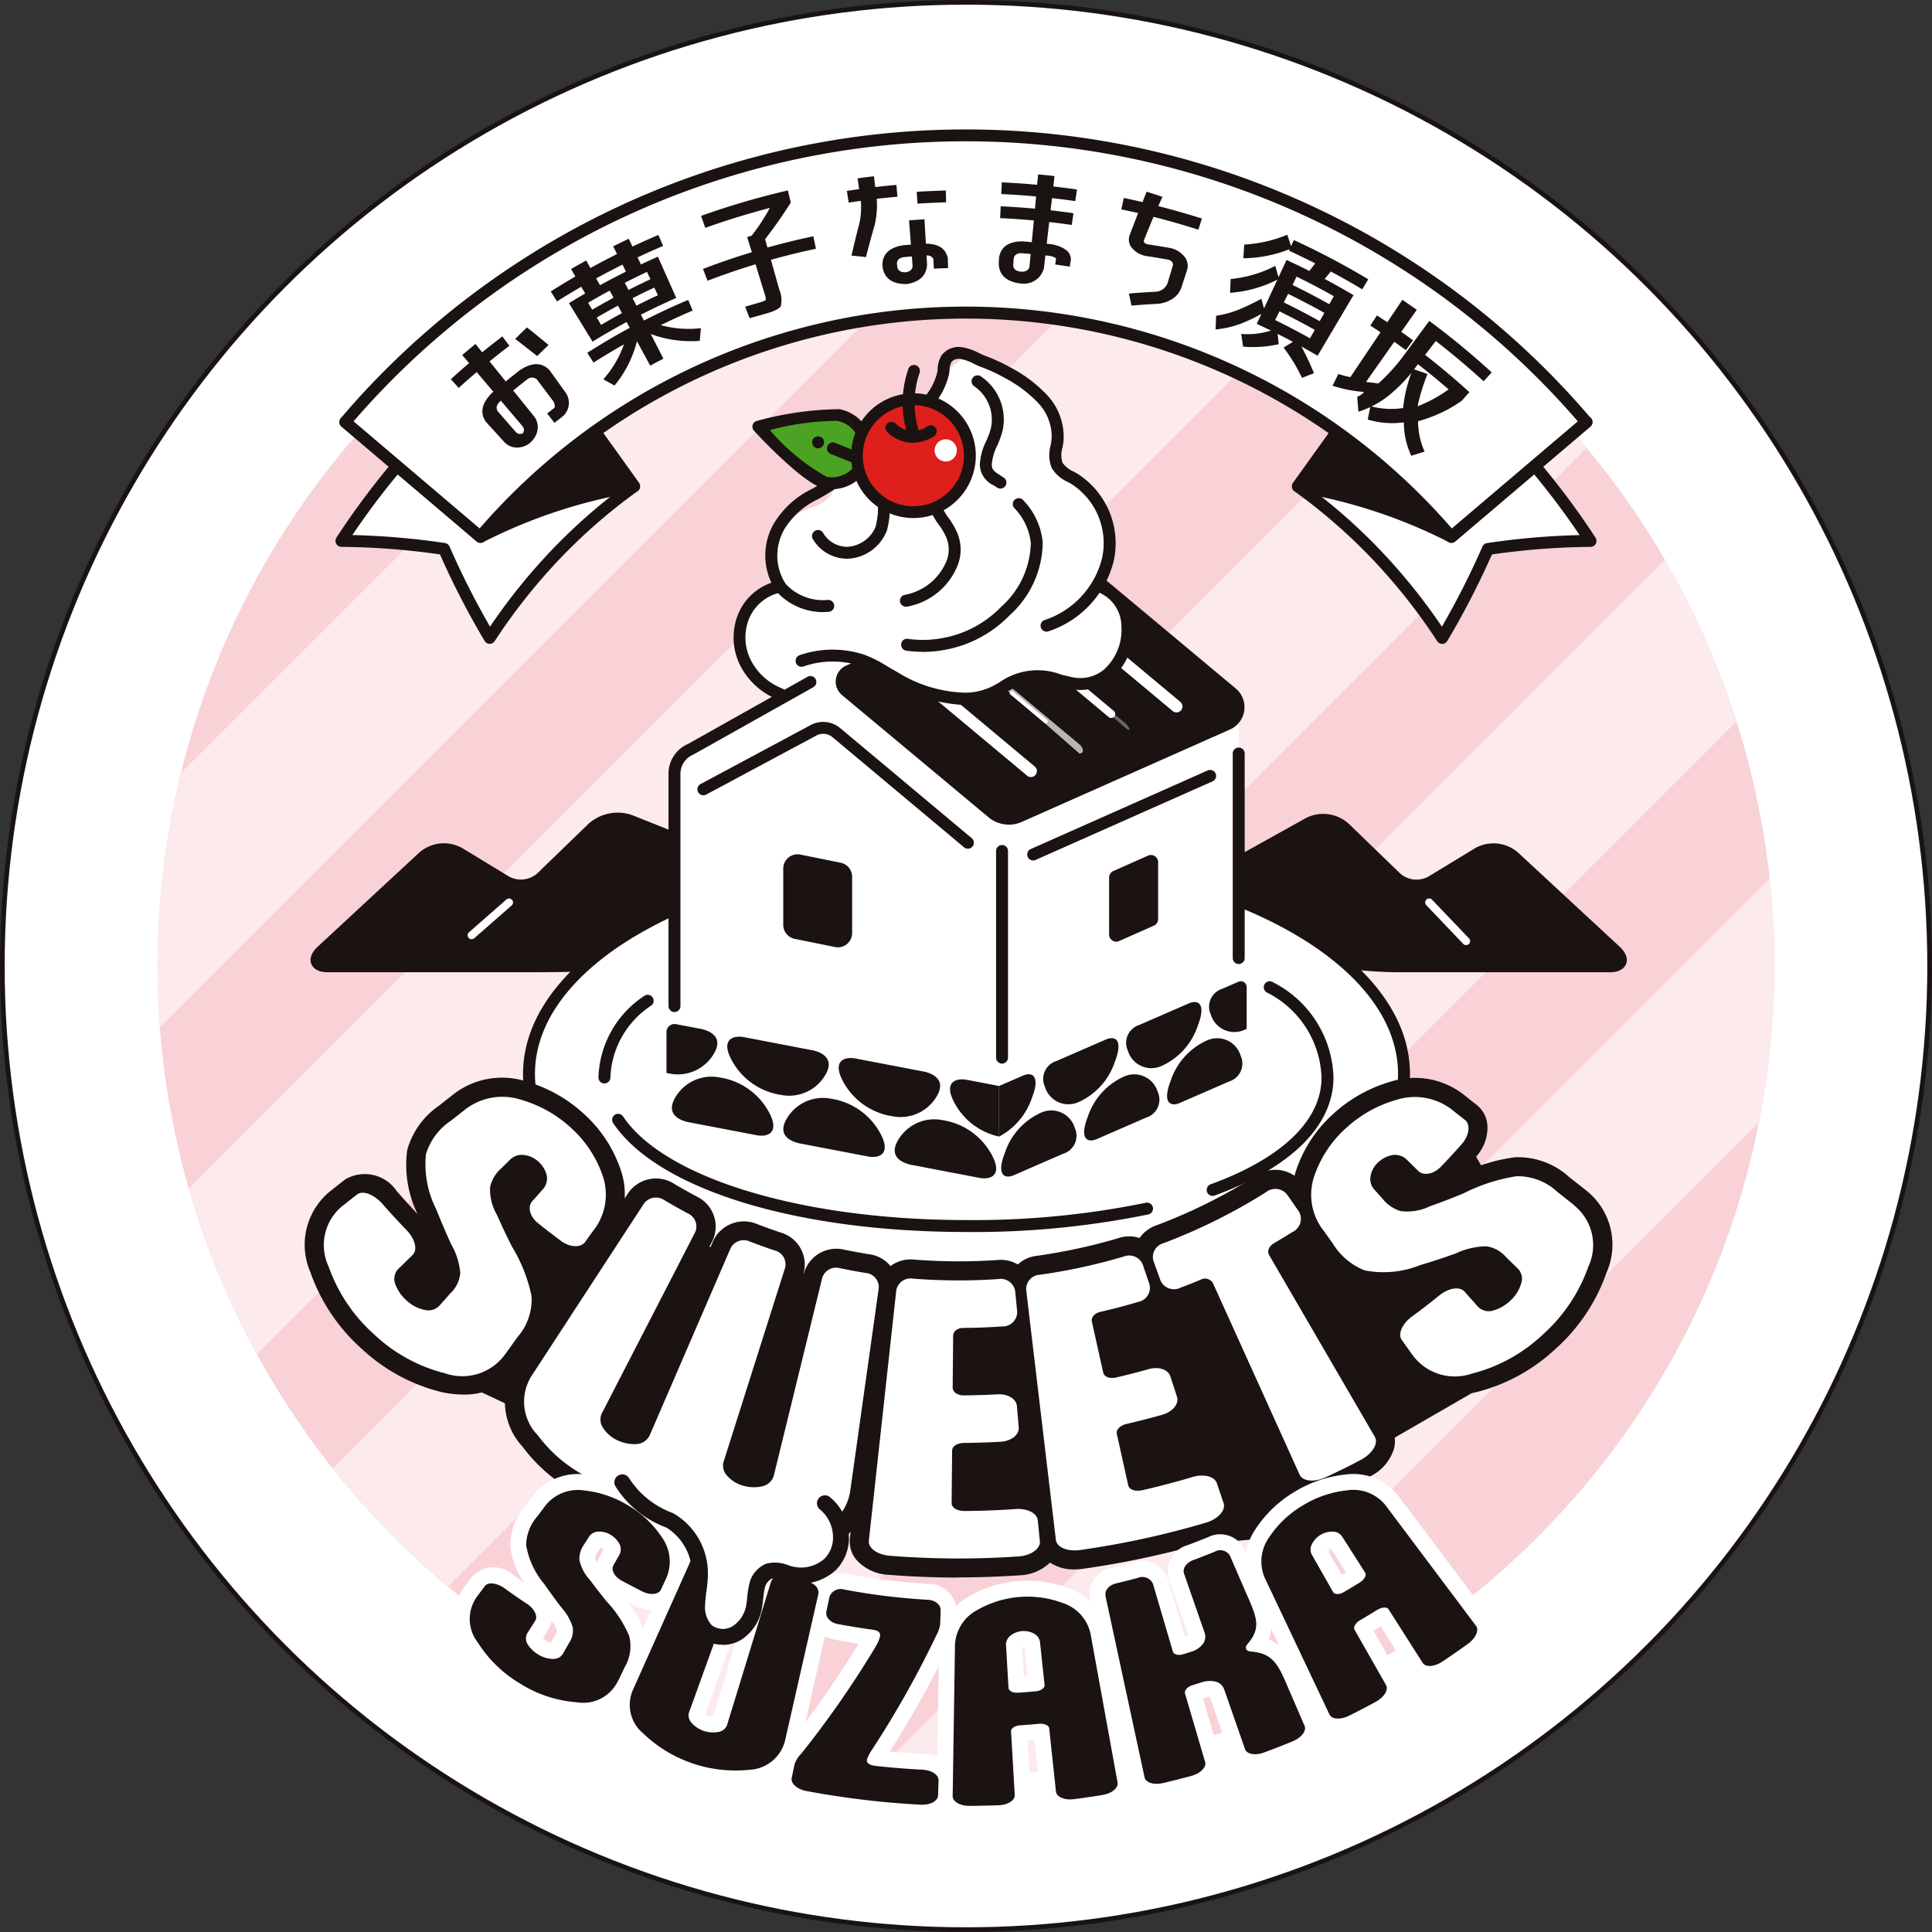 <svg xmlns="http://www.w3.org/2000/svg" xmlns:xlink="http://www.w3.org/1999/xlink" width="92.938" height="92.938" viewBox="0 0 92.938 92.938">
  <rect x="0" y="0" width="92.938" height="92.938" fill="#333333" stroke="none"/>
  <defs>
    <clipPath id="clip-path">
      <path id="パス_5598" data-name="パス 5598" d="M134.912,221.738A38.889,38.889,0,1,0,173.8,182.849a38.933,38.933,0,0,0-38.889,38.889" transform="translate(-134.912 -182.849)" fill="none"/>
    </clipPath>
  </defs>
  <g id="グループ_1484" data-name="グループ 1484" transform="translate(-120.566 -168.503)">
    <path id="パス_5596" data-name="パス 5596" d="M213.391,214.971a46.356,46.356,0,1,1-46.356-46.356,46.356,46.356,0,0,1,46.356,46.356" transform="translate(0 0)" fill="#fff"/>
    <circle id="楕円形_107" data-name="楕円形 107" cx="46.356" cy="46.356" r="46.356" transform="translate(120.678 168.615)" fill="none" stroke="#1a1311" stroke-linecap="round" stroke-linejoin="round" stroke-width="0.225"/>
    <path id="パス_5597" data-name="パス 5597" d="M173.8,260.627a38.889,38.889,0,1,1,38.889-38.889A38.933,38.933,0,0,1,173.8,260.627" transform="translate(-6.766 -6.766)" fill="#f8d2d7"/>
    <g id="グループ_1483" data-name="グループ 1483" transform="translate(128.146 176.083)">
      <g id="グループ_1482" data-name="グループ 1482" transform="translate(0 0)" clip-path="url(#clip-path)">
        <rect id="長方形_707" data-name="長方形 707" width="95.578" height="7.938" transform="matrix(0.707, -0.707, 0.707, 0.707, -18.796, 49.529)" fill="#fceaed"/>
        <rect id="長方形_708" data-name="長方形 708" width="95.578" height="7.938" transform="matrix(0.707, -0.707, 0.707, 0.707, -8.609, 59.715)" fill="#fceaed"/>
        <rect id="長方形_709" data-name="長方形 709" width="95.578" height="7.938" transform="matrix(0.707, -0.707, 0.707, 0.707, 1.577, 69.902)" fill="#fceaed"/>
        <rect id="長方形_710" data-name="長方形 710" width="95.578" height="7.938" transform="translate(11.764 80.089) rotate(-45)" fill="#fceaed"/>
        <rect id="長方形_711" data-name="長方形 711" width="95.578" height="7.938" transform="translate(21.951 90.275) rotate(-45)" fill="#fceaed"/>
      </g>
    </g>
    <rect id="長方形_712" data-name="長方形 712" width="10.387" height="9.175" transform="translate(143.287 234.424) rotate(-64.829)" fill="#1a1311"/>
    <path id="パス_5599" data-name="パス 5599" d="M171.382,289.511a.761.761,0,0,1-.325-.072l-8.3-3.9a.765.765,0,0,1-.367-1.018l4.418-9.4a.765.765,0,0,1,1.018-.367l8.3,3.9a.765.765,0,0,1,.367,1.018l-4.418,9.4a.764.764,0,0,1-.693.44m-7.286-5.034,6.919,3.252,3.767-8.016-6.919-3.252Z" transform="translate(-19.792 -50.419)" fill="#1a1311"/>
    <rect id="長方形_713" data-name="長方形 713" width="11.123" height="2.395" transform="translate(155.257 239.992) rotate(-74.369)" fill="#1a1311"/>
    <path id="パス_5600" data-name="パス 5600" d="M188.2,295.678a.778.778,0,0,1-.206-.028l-2.306-.645a.765.765,0,0,1-.531-.943l3-10.712a.767.767,0,0,1,.943-.531l2.306.645a.765.765,0,0,1,.531.943l-3,10.712a.765.765,0,0,1-.736.559m-1.364-1.941.833.233,2.584-9.239-.833-.233Z" transform="translate(-30.64 -54.276)" fill="#1a1311"/>
    <rect id="長方形_714" data-name="長方形 714" width="17.921" height="11.124" transform="translate(165.39 232.045) rotate(-5.305)" fill="#1a1311"/>
    <path id="パス_5601" data-name="パス 5601" d="M206.239,299.166a.764.764,0,0,1-.762-.694L204.449,287.4a.765.765,0,0,1,.691-.833l17.844-1.657a.765.765,0,0,1,.832.691l1.028,11.075a.765.765,0,0,1-.691.833l-17.844,1.656c-.024,0-.047,0-.07,0m-.2-11.15.887,9.552,16.321-1.516-.887-9.551Z" transform="translate(-39.821 -55.28)" fill="#1a1311"/>
    <rect id="長方形_715" data-name="長方形 715" width="18.805" height="11.124" transform="translate(173.554 232.073) rotate(-30.001)" fill="#1a1311"/>
    <path id="パス_5602" data-name="パス 5602" d="M226.336,290.759a.765.765,0,0,1-.663-.382l-5.562-9.634a.764.764,0,0,1,.28-1.045l16.286-9.4a.764.764,0,0,1,1.045.28l5.562,9.633a.766.766,0,0,1-.28,1.045l-16.285,9.4a.76.76,0,0,1-.382.1m-4.518-10.118,4.8,8.309,14.96-8.637-4.8-8.309Z" transform="translate(-47.219 -48.288)" fill="#1a1311"/>
    <path id="パス_5603" data-name="パス 5603" d="M169.387,276.638a1.7,1.7,0,1,1-1.7-1.7,1.7,1.7,0,0,1,1.7,1.7" transform="translate(-21.539 -50.543)" fill="#1a1311"/>
    <path id="パス_5604" data-name="パス 5604" d="M166.994,278.41a2.464,2.464,0,1,1,2.464-2.465,2.467,2.467,0,0,1-2.464,2.465m0-3.4a.935.935,0,1,0,.934.934.935.935,0,0,0-.934-.934" transform="translate(-20.846 -49.85)" fill="#1a1311"/>
    <path id="パス_5605" data-name="パス 5605" d="M161.436,283.374a1.7,1.7,0,1,1-1.7-1.7,1.7,1.7,0,0,1,1.7,1.7" transform="translate(-17.759 -53.745)" fill="#1a1311"/>
    <path id="パス_5606" data-name="パス 5606" d="M159.043,285.145a2.464,2.464,0,1,1,2.464-2.465,2.467,2.467,0,0,1-2.464,2.465m0-3.4a.935.935,0,1,0,.934.934.935.935,0,0,0-.934-.934" transform="translate(-17.066 -53.052)" fill="#1a1311"/>
    <path id="パス_5607" data-name="パス 5607" d="M179.58,249.546c-4.635.579-17.138.983-17.138.983-.6.019-1.571.035-2.168.035H150.036c-.6,0-.726-.332-.289-.737l4.885-4.526a1.523,1.523,0,0,1,1.721-.173L158.6,246.5a1.482,1.482,0,0,0,1.705-.19l2.471-2.392a1.828,1.828,0,0,1,1.786-.353Z" transform="translate(-13.695 -35.579)" fill="#1a1311"/>
    <path id="パス_5608" data-name="パス 5608" d="M160.014,250.591H149.776c-.559,0-.741-.25-.8-.4s-.095-.455.315-.836l4.885-4.526a1.8,1.8,0,0,1,2.066-.208l2.246,1.368a1.2,1.2,0,0,0,1.356-.151l2.472-2.393a2.105,2.105,0,0,1,2.092-.413l15.018,5.986a.287.287,0,0,1-.07.551c-4.6.574-17.039.981-17.165.985-.6.019-1.579.035-2.177.035m-10.494-.6a1.27,1.27,0,0,0,.255.028h10.239c.594,0,1.565-.016,2.158-.035.115,0,10.765-.351,15.971-.856l-13.948-5.56a1.532,1.532,0,0,0-1.48.292l-2.471,2.393a1.757,1.757,0,0,1-2.053.229l-2.247-1.368a1.233,1.233,0,0,0-1.377.139l-4.885,4.526a.574.574,0,0,0-.164.212h0" transform="translate(-13.435 -35.319)" fill="#1a1311"/>
    <line id="線_826" data-name="線 826" x1="1.802" y2="1.577" transform="translate(143.252 211.915)" fill="#1a1311"/>
    <path id="パス_5609" data-name="パス 5609" d="M163.534,252.746a.191.191,0,0,1-.126-.335l1.8-1.577a.191.191,0,0,1,.252.288l-1.8,1.577a.192.192,0,0,1-.126.047" transform="translate(-20.281 -39.062)" fill="#fff"/>
    <path id="パス_5610" data-name="パス 5610" d="M222.161,249.089c8.535.975,11.676,1.389,11.676,1.389a20.074,20.074,0,0,0,2.159.141h10.239c.6,0,.727-.332.289-.737l-4.885-4.526a1.523,1.523,0,0,0-1.721-.173l-2.247,1.368a1.481,1.481,0,0,1-1.7-.19l-2.472-2.393a1.555,1.555,0,0,0-1.726-.227Z" transform="translate(-48.242 -35.634)" fill="#1a1311"/>
    <path id="パス_5611" data-name="パス 5611" d="M245.4,250.645H235.163a20.332,20.332,0,0,1-2.2-.144c-.031,0-3.237-.424-11.671-1.388l-.887-.1,10.387-5.783a1.83,1.83,0,0,1,2.065.272l2.472,2.392a1.192,1.192,0,0,0,1.356.151l2.247-1.367a1.8,1.8,0,0,1,2.065.208l4.885,4.526c.41.38.374.687.315.836s-.24.4-.8.4m-23.154-2c7.779.892,10.764,1.284,10.794,1.288a19.629,19.629,0,0,0,2.122.138H245.4a.561.561,0,0,0,.264-.044,1.357,1.357,0,0,0-.171-.2l-4.885-4.526a1.232,1.232,0,0,0-1.377-.138l-2.246,1.368a1.756,1.756,0,0,1-2.054-.229l-2.471-2.393a1.266,1.266,0,0,0-1.387-.183Z" transform="translate(-47.409 -35.373)" fill="#1a1311"/>
    <line id="線_827" data-name="線 827" x2="1.776" y2="1.858" transform="translate(189.316 211.915)" fill="#1a1311"/>
    <path id="パス_5612" data-name="パス 5612" d="M253.112,253.027a.193.193,0,0,1-.139-.059L251.2,251.11a.191.191,0,1,1,.276-.264l1.776,1.858a.191.191,0,0,1-.138.323" transform="translate(-62.02 -39.061)" fill="#fff"/>
    <path id="パス_5613" data-name="パス 5613" d="M196.38,227.049c0,1.125-1.37,2.037-3.061,2.037s-3.061-.912-3.061-2.037,1.37-2.037,3.061-2.037,3.061.912,3.061,2.037" transform="translate(-33.076 -26.809)" fill="#fff"/>
    <path id="パス_5614" data-name="パス 5614" d="M211.061,257.234c0,5.878-9.423,10.643-21.047,10.643s-21.047-4.765-21.047-10.643,9.423-10.643,21.047-10.643,21.047,4.765,21.047,10.643" transform="translate(-22.955 -37.068)" fill="#fff"/>
    <path id="パス_5615" data-name="パス 5615" d="M189.754,267.9c-11.763,0-21.334-4.9-21.334-10.93s9.57-10.93,21.334-10.93,21.334,4.9,21.334,10.93-9.571,10.93-21.334,10.93m0-21.286c-11.447,0-20.76,4.646-20.76,10.356s9.313,10.356,20.76,10.356,20.76-4.646,20.76-10.356-9.313-10.356-20.76-10.356" transform="translate(-22.695 -36.807)" fill="#1a1311"/>
    <path id="パス_5616" data-name="パス 5616" d="M209.641,227.4l-11.477-6.25-15.458,8.573v17.865h26.934Z" transform="translate(-29.486 -24.975)" fill="#fff"/>
    <path id="パス_5617" data-name="パス 5617" d="M193.615,276.214c-8.171,0-14.832-2.056-16.972-5.237a.287.287,0,0,1,.476-.321c2,2.981,8.634,4.984,16.5,4.984a41.255,41.255,0,0,0,8.64-.83.287.287,0,1,1,.121.561,41.867,41.867,0,0,1-8.761.844" transform="translate(-26.581 -48.447)" fill="#1a1311"/>
    <path id="パス_5618" data-name="パス 5618" d="M231.4,268.71a.287.287,0,0,1-.1-.557c3.441-1.256,5.336-3.081,5.336-5.139a4.762,4.762,0,0,0-2.626-4.088.287.287,0,1,1,.3-.488,5.3,5.3,0,0,1,2.9,4.576c0,2.317-2.029,4.333-5.714,5.678a.293.293,0,0,1-.1.017" transform="translate(-52.498 -42.679)" fill="#1a1311"/>
    <path id="パス_5619" data-name="パス 5619" d="M175.625,263.889a.287.287,0,0,1-.287-.287,4.869,4.869,0,0,1,2.186-3.912.287.287,0,1,1,.348.456,4.327,4.327,0,0,0-1.96,3.456.287.287,0,0,1-.287.287" transform="translate(-25.984 -43.267)" fill="#1a1311"/>
    <path id="パス_5620" data-name="パス 5620" d="M233.786,247.362a.287.287,0,0,1-.287-.287v-9.84a.287.287,0,0,1,.574,0v9.84a.287.287,0,0,1-.287.287" transform="translate(-53.632 -32.484)" fill="#1a1311"/>
    <path id="パス_5621" data-name="パス 5621" d="M224.034,246.828l-1.668.741a.344.344,0,0,0-.205.315v2.738a.345.345,0,0,0,.485.315l1.668-.741a.344.344,0,0,0,.205-.315v-2.738a.345.345,0,0,0-.485-.315" transform="translate(-48.242 -37.166)" fill="#1a1311"/>
    <path id="パス_5622" data-name="パス 5622" d="M216.209,228.15,206.193,232.6a1.247,1.247,0,0,1-1.306-.183l-7.039-5.877a.558.558,0,0,1,.131-.938l10.5-4.661a1.248,1.248,0,0,1,1.306.183l6.633,5.539a.887.887,0,0,1-.208,1.491" transform="translate(-36.589 -24.822)" fill="#1a1311"/>
    <path id="パス_5623" data-name="パス 5623" d="M205.423,232.731a1.526,1.526,0,0,1-.981-.358L197.4,226.5a.845.845,0,0,1,.2-1.421l10.5-4.661a1.525,1.525,0,0,1,1.606.225l6.634,5.539a1.173,1.173,0,0,1-.276,1.973L206.049,232.6a1.536,1.536,0,0,1-.625.134m3.3-11.877a.968.968,0,0,0-.392.083l-10.5,4.661a.271.271,0,0,0-.063.456l7.039,5.877a.955.955,0,0,0,1.006.141l10.016-4.447a.589.589,0,0,0,.35-.465.6.6,0,0,0-.21-.544l-6.634-5.538a.955.955,0,0,0-.614-.225" transform="translate(-36.329 -24.56)" fill="#1a1311"/>
    <path id="パス_5624" data-name="パス 5624" d="M210.342,235.468a.286.286,0,0,1-.184-.067l-2.423-2.023-2.423-2.023a.287.287,0,0,1,.368-.441l2.423,2.023,2.423,2.023a.287.287,0,0,1-.184.507" transform="translate(-40.183 -29.584)" fill="#fff"/>
    <path id="パス_5625" data-name="パス 5625" d="M209.925,229.153c.068-.081.293,0,.374.063l.987.825,1.331,1.111,1.324,1.106.995.831c.081.068.2.275.129.356a.191.191,0,0,1-.147.069" transform="translate(-42.425 -28.762)" fill="#b6b6b7"/>
    <path id="パス_5626" data-name="パス 5626" d="M214.814,233.348a.1.1,0,0,1-.061-.022l-1.615-1.349a.1.1,0,1,1,.123-.147l1.615,1.349a.1.1,0,0,1-.061.169" transform="translate(-43.936 -30.04)" fill="#fff"/>
    <path id="パス_5627" data-name="パス 5627" d="M214.515,227.32c.034-.04.3.129.344.163l.942.787,1.272,1.061,1.268,1.059.946.791c.04.034.254.268.221.309a.1.1,0,0,1-.073.034" transform="translate(-44.607 -27.904)" fill="#666"/>
    <path id="パス_5628" data-name="パス 5628" d="M219.252,231.444a.19.19,0,0,1-.122-.045l-3.231-2.7a.191.191,0,1,1,.246-.293l3.231,2.7a.191.191,0,0,1-.123.338" transform="translate(-45.232 -28.403)" fill="#fff"/>
    <path id="パス_5629" data-name="パス 5629" d="M219.1,225.467l1.211,1.011,1.212,1.011,1.211,1.012,1.212,1.012" transform="translate(-46.789 -27.026)" fill="#1a1311"/>
    <path id="パス_5630" data-name="パス 5630" d="M223.691,229.541a.286.286,0,0,1-.184-.067l-4.847-4.046a.287.287,0,0,1,.368-.441l4.847,4.046a.287.287,0,0,1-.184.507" transform="translate(-46.529 -26.766)" fill="#fff"/>
    <path id="パス_5631" data-name="パス 5631" d="M186.159,269.947l-3.212-.615s-1.265-.159-.749-1.134a2.016,2.016,0,0,1,2.18-1.03,3.245,3.245,0,0,1,2.338,1.621c.566,1,.016,1.26-.558,1.158" transform="translate(-29.186 -46.833)" fill="#1a1311"/>
    <path id="パス_5632" data-name="パス 5632" d="M187.946,263.479l3.212.615s1.265.159.749,1.134a2.016,2.016,0,0,1-2.18,1.03,3.245,3.245,0,0,1-2.338-1.621c-.566-1-.016-1.26.558-1.158" transform="translate(-31.599 -45.086)" fill="#1a1311"/>
    <path id="パス_5633" data-name="パス 5633" d="M196.374,271.9l-3.212-.615s-1.265-.159-.749-1.134a2.016,2.016,0,0,1,2.18-1.03,3.245,3.245,0,0,1,2.338,1.621c.566,1,.016,1.26-.558,1.158" transform="translate(-34.042 -47.763)" fill="#1a1311"/>
    <path id="パス_5634" data-name="パス 5634" d="M198.16,265.435l3.212.615s1.265.159.749,1.134a2.016,2.016,0,0,1-2.18,1.03,3.245,3.245,0,0,1-2.338-1.621c-.566-1-.016-1.26.558-1.158" transform="translate(-36.454 -46.016)" fill="#1a1311"/>
    <path id="パス_5635" data-name="パス 5635" d="M206.588,273.859l-3.212-.615s-1.265-.159-.749-1.134a2.016,2.016,0,0,1,2.18-1.03,3.245,3.245,0,0,1,2.338,1.621c.566,1,.016,1.26-.558,1.158" transform="translate(-38.897 -48.693)" fill="#1a1311"/>
    <path id="パス_5636" data-name="パス 5636" d="M209.936,267.69l-1.562-.3c-.574-.1-1.123.159-.557,1.158a3.2,3.2,0,0,0,2.119,1.575Z" transform="translate(-41.311 -46.946)" fill="#1a1311"/>
    <path id="パス_5637" data-name="パス 5637" d="M183.149,262.515l-1.111-.212a.389.389,0,0,0-.462.381v1.967l.142.028a2.015,2.015,0,0,0,2.18-1.03c.516-.975-.749-1.134-.749-1.134" transform="translate(-28.949 -44.533)" fill="#1a1311"/>
    <path id="パス_5638" data-name="パス 5638" d="M228.07,266.723l2.391-1.041a.9.9,0,0,0,.557-1.233,1.181,1.181,0,0,0-1.623-.741,3.228,3.228,0,0,0-1.741,1.931c-.421,1.073-.013,1.262.415,1.084" transform="translate(-50.769 -45.155)" fill="#1a1311"/>
    <path id="パス_5639" data-name="パス 5639" d="M226.74,260.34l-2.391,1.041a.9.9,0,0,0-.557,1.233,1.181,1.181,0,0,0,1.623.741,3.227,3.227,0,0,0,1.741-1.931c.421-1.073.013-1.262-.415-1.084" transform="translate(-48.973 -43.575)" fill="#1a1311"/>
    <path id="パス_5640" data-name="パス 5640" d="M220.466,270.034l2.391-1.041a.9.9,0,0,0,.557-1.233,1.181,1.181,0,0,0-1.623-.741,3.228,3.228,0,0,0-1.741,1.931c-.421,1.073-.013,1.262.415,1.084" transform="translate(-47.155 -46.729)" fill="#1a1311"/>
    <path id="パス_5641" data-name="パス 5641" d="M219.136,263.651l-2.391,1.041a.9.9,0,0,0-.557,1.233,1.181,1.181,0,0,0,1.623.741,3.227,3.227,0,0,0,1.741-1.931c.421-1.073.013-1.262-.415-1.084" transform="translate(-45.359 -45.149)" fill="#1a1311"/>
    <path id="パス_5642" data-name="パス 5642" d="M212.862,273.345l2.391-1.041a.9.9,0,0,0,.557-1.233,1.181,1.181,0,0,0-1.623-.741,3.227,3.227,0,0,0-1.741,1.931c-.421,1.073-.013,1.262.415,1.084" transform="translate(-43.54 -48.303)" fill="#1a1311"/>
    <path id="パス_5643" data-name="パス 5643" d="M212.072,267.468l1.163-.506c.428-.178.836.01.415,1.084a3.292,3.292,0,0,1-1.578,1.856Z" transform="translate(-43.446 -46.723)" fill="#1a1311"/>
    <path id="パス_5644" data-name="パス 5644" d="M231.953,258.738l.778-.339a.281.281,0,0,1,.393.257v2.009l-.105.047a1.182,1.182,0,0,1-1.623-.741.9.9,0,0,1,.558-1.233" transform="translate(-52.588 -42.67)" fill="#1a1311"/>
    <path id="パス_5645" data-name="パス 5645" d="M212.084,256.4a.287.287,0,0,1-.287-.287V246.17a.287.287,0,0,1,.574,0v9.939a.287.287,0,0,1-.287.287" transform="translate(-43.315 -36.731)" fill="#1a1311"/>
    <path id="パス_5646" data-name="パス 5646" d="M182.048,246.548a.287.287,0,0,1-.287-.287V235.08a1.557,1.557,0,0,1,.943-1.431l5.752-3.233a.287.287,0,0,1,.281.5l-5.779,3.246a1,1,0,0,0-.623.918v11.181a.287.287,0,0,1-.287.287" transform="translate(-29.037 -29.361)" fill="#1a1311"/>
    <path id="パス_5647" data-name="パス 5647" d="M197.424,240.7a.288.288,0,0,1-.184-.067l-6.351-5.316a.7.7,0,0,0-.725-.077l-5.329,2.856a.287.287,0,0,1-.271-.506l5.343-2.863a1.282,1.282,0,0,1,1.341.143l6.36,5.322a.287.287,0,0,1-.185.507" transform="translate(-30.298 -31.37)" fill="#1a1311"/>
    <path id="パス_5648" data-name="パス 5648" d="M194.771,251.193l-1.938-.393a.687.687,0,0,1-.551-.674V247.42a.688.688,0,0,1,.824-.674l1.938.393a.687.687,0,0,1,.551.674v2.707a.687.687,0,0,1-.824.674" transform="translate(-34.038 -37.134)" fill="#1a1311"/>
    <path id="パス_5649" data-name="パス 5649" d="M214.938,243.348a.287.287,0,0,1-.117-.549l8.525-3.786a.287.287,0,0,1,.233.524l-8.525,3.786a.288.288,0,0,1-.116.025" transform="translate(-44.672 -33.453)" fill="#1a1311"/>
    <path id="パス_5650" data-name="パス 5650" d="M188.337,215.412a2.591,2.591,0,0,1,.44.894.637.637,0,0,0,.684.439,1.387,1.387,0,0,0,.782-.368c.224-.189.42-.412.653-.59a3.007,3.007,0,0,1,1.711-.552,3.538,3.538,0,0,1,1.85.284c.549.329,1.155.566,1.712.888a6.936,6.936,0,0,0,2.02.888,2.619,2.619,0,0,0,1.744-.2,7.019,7.019,0,0,1,1.688-.851c1.042-.24,2.121.355,3.18.207a2.3,2.3,0,0,0,.347-4.471,4.025,4.025,0,0,0-.867-5.072c-.5-.4-1.145-.765-1.219-1.4-.053-.458.231-.9.219-1.358a2,2,0,0,0-.854-1.348,9.582,9.582,0,0,0-3.588-2.148c.118.4-.193.5-.43.688a3.962,3.962,0,0,0-.5.648,14.164,14.164,0,0,1-4.286,3.542c-.286.153-.609.334-.684.651a1.835,1.835,0,0,0-.018.383,1.763,1.763,0,0,1-1.047,1.5,4.459,4.459,0,0,0-1.694.95,1.885,1.885,0,0,0-.416,1.282,3.266,3.266,0,0,0,.215.991c.042.112.29.727.458.7a3.088,3.088,0,0,0-2.051,1.25,2.066,2.066,0,0,0-.182,1.946,1.445,1.445,0,0,0,.134.227" transform="translate(-32.021 -15.231)" fill="#fff"/>
    <path id="パス_5651" data-name="パス 5651" d="M204.156,213.914a.287.287,0,0,1-.092-.558,4.2,4.2,0,0,0,2.76-2.958,3.381,3.381,0,0,0-1.489-3.6l-.15-.083a1.7,1.7,0,0,1-.78-.68,1.672,1.672,0,0,1-.05-1.069c.018-.1.036-.2.047-.3a2.357,2.357,0,0,0-.641-1.746,6.15,6.15,0,0,0-1.636-1.224,7.9,7.9,0,0,0-1.117-.515c-.119-.046-.238-.1-.358-.158a2.187,2.187,0,0,0-.634-.227.473.473,0,0,0-.432.146.892.892,0,0,0-.091.386c-.006.061-.013.122-.022.181a3.42,3.42,0,0,1-.988,1.741c-.145.164-.282.336-.42.507a8.47,8.47,0,0,1-.723.827,19.5,19.5,0,0,1-3.1,2.3l-.4.258c-.227.147-.446.272-.659.393a3.81,3.81,0,0,0-1.479,1.219,2.518,2.518,0,0,0-.094,2.863,2.453,2.453,0,0,0,2.037.771.292.292,0,0,1,.3.273.287.287,0,0,1-.273.3,3.009,3.009,0,0,1-2.51-.983,3.063,3.063,0,0,1,.062-3.542,4.327,4.327,0,0,1,1.674-1.4c.2-.115.414-.236.631-.376l.4-.258a19.035,19.035,0,0,0,3.011-2.225,8.158,8.158,0,0,0,.674-.773c.144-.18.288-.359.44-.53a2.915,2.915,0,0,0,.849-1.444c.008-.051.013-.1.018-.155a1.343,1.343,0,0,1,.187-.651,1.03,1.03,0,0,1,.975-.395,2.65,2.65,0,0,1,.811.277c.107.05.213.1.318.141a8.519,8.519,0,0,1,1.2.553,6.632,6.632,0,0,1,1.785,1.346,2.927,2.927,0,0,1,.779,2.185c-.012.111-.031.224-.052.337a1.22,1.22,0,0,0,0,.715,1.236,1.236,0,0,0,.542.432l.161.091a3.967,3.967,0,0,1,1.762,4.215,4.781,4.781,0,0,1-3.136,3.377.272.272,0,0,1-.092.015" transform="translate(-33.249 -15.026)" fill="#1a1311"/>
    <path id="パス_5652" data-name="パス 5652" d="M210.93,208.258a.285.285,0,0,1-.161-.049l-.152-.1a1.117,1.117,0,0,1-.678-1.023,2.946,2.946,0,0,1,.308-1.118,4.194,4.194,0,0,0,.22-.595,1.943,1.943,0,0,0-.805-2.04.287.287,0,0,1,.309-.483,2.5,2.5,0,0,1,1.052,2.665,4.743,4.743,0,0,1-.248.678,2.474,2.474,0,0,0-.262.9c0,.251.09.323.416.534l.162.106a.287.287,0,0,1-.161.525" transform="translate(-42.238 -16.253)" fill="#1a1311"/>
    <path id="パス_5653" data-name="パス 5653" d="M204.159,221.472a6.374,6.374,0,0,1-.819-.056.287.287,0,0,1-.247-.322.282.282,0,0,1,.322-.247,5.1,5.1,0,0,0,1.627-.03,5.2,5.2,0,0,0,2.859-1.508,4.236,4.236,0,0,0,1.428-3.065,2.828,2.828,0,0,0-.794-1.686.287.287,0,0,1,.428-.383,3.387,3.387,0,0,1,.939,2.03,4.769,4.769,0,0,1-1.582,3.5,5.781,5.781,0,0,1-3.174,1.68,5.488,5.488,0,0,1-.985.089" transform="translate(-39.176 -21.613)" fill="#1a1311"/>
    <path id="パス_5654" data-name="パス 5654" d="M201.38,227.622a7.348,7.348,0,0,1-3.355-1.08c-.162-.085-.328-.184-.5-.284a5.37,5.37,0,0,0-.978-.5,4.277,4.277,0,0,0-2.737.016.287.287,0,1,1-.2-.538,4.869,4.869,0,0,1,3.116-.023,5.794,5.794,0,0,1,1.09.548c.16.095.317.188.471.27a6.456,6.456,0,0,0,3.28,1.008,2.985,2.985,0,0,0,1.369-.333c.089-.047.176-.1.264-.146a3.194,3.194,0,0,1,3.014-.386c.169.042.337.083.506.118a1.782,1.782,0,0,0,1.56-.387,2.577,2.577,0,0,0,.813-2.076,1.772,1.772,0,0,0-1.09-1.613.287.287,0,0,1,.154-.553,2.343,2.343,0,0,1,1.509,2.141,3.153,3.153,0,0,1-1.013,2.537,2.365,2.365,0,0,1-2.046.514c-.177-.035-.354-.079-.531-.123a3.661,3.661,0,0,0-1.408-.168,3.6,3.6,0,0,0-1.187.5c-.091.051-.182.1-.273.151a3.536,3.536,0,0,1-1.61.4c-.076,0-.15.006-.225.006" transform="translate(-34.583 -25.215)" fill="#1a1311"/>
    <path id="パス_5655" data-name="パス 5655" d="M203.262,217.565a.287.287,0,0,1-.049-.569,2.69,2.69,0,0,0,2.015-1.649,1.5,1.5,0,0,0-.047-1.175,3.1,3.1,0,0,0-.324-.539,3.063,3.063,0,0,1-.425-.76,4.177,4.177,0,0,1-.089-2.229.287.287,0,1,1,.554.148,3.605,3.605,0,0,0,.079,1.9,2.586,2.586,0,0,0,.353.618,3.517,3.517,0,0,1,.381.644,2.082,2.082,0,0,1,.058,1.59,3.243,3.243,0,0,1-2.457,2.022.266.266,0,0,1-.049,0" transform="translate(-39.122 -19.878)" fill="#1a1311"/>
    <path id="パス_5656" data-name="パス 5656" d="M196.6,215.932a1.921,1.921,0,0,1-1.644-.95.287.287,0,1,1,.5-.286,1.347,1.347,0,0,0,1.17.662,1.568,1.568,0,0,0,1.35-.956,4.367,4.367,0,0,0,.115-.737,2.289,2.289,0,0,1,.74-1.753.287.287,0,1,1,.356.45,1.768,1.768,0,0,0-.526,1.361,4.818,4.818,0,0,1-.134.834,2.123,2.123,0,0,1-1.892,1.376H196.6" transform="translate(-35.291 -20.552)" fill="#1a1311"/>
    <path id="パス_5657" data-name="パス 5657" d="M189.964,227.382a.29.29,0,0,1-.106-.02,3.447,3.447,0,0,1-1.824-1.667,3.014,3.014,0,0,1-.071-2.484,2.684,2.684,0,0,1,1.941-1.567.287.287,0,1,1,.1.564,2.132,2.132,0,0,0-1.518,1.232,2.434,2.434,0,0,0,.061,2.005,2.869,2.869,0,0,0,1.52,1.383.287.287,0,0,1-.106.553" transform="translate(-31.874 -25.206)" fill="#1a1311"/>
    <path id="パス_5658" data-name="パス 5658" d="M195.16,208.367a1.656,1.656,0,0,1-1.934,1.32c-.9-.17-3.229-2.693-3.229-2.693a16.468,16.468,0,0,1,3.843-.561,1.655,1.655,0,0,1,1.32,1.934" transform="translate(-32.952 -17.965)" fill="#4ca223"/>
    <path id="パス_5659" data-name="パス 5659" d="M193.275,209.744a1.931,1.931,0,0,1-.361-.034c-.964-.182-3.141-2.515-3.386-2.781a.287.287,0,0,1,.142-.473,15.7,15.7,0,0,1,3.966-.565,1.943,1.943,0,0,1-.359,3.852m-2.987-2.845a10.154,10.154,0,0,0,2.732,2.247,1.369,1.369,0,1,0,.508-2.691,12.924,12.924,0,0,0-3.24.444m4.613,1.209h0Z" transform="translate(-32.693 -17.706)" fill="#1a1311"/>
    <line id="線_828" data-name="線 828" x2="0.976" y2="0.393" transform="translate(160.646 190.079)" fill="#4ca223"/>
    <path id="パス_5660" data-name="パス 5660" d="M197.578,209.947a.286.286,0,0,1-.108-.021l-.976-.393a.287.287,0,1,1,.214-.532l.976.393a.287.287,0,0,1-.106.553" transform="translate(-35.955 -19.189)" fill="#1a1311"/>
    <line id="線_829" data-name="線 829" transform="translate(159.921 189.779)" fill="#4ca223"/>
    <path id="パス_5661" data-name="パス 5661" d="M195.22,208.983a.274.274,0,0,1-.11-.021.345.345,0,0,1-.089-.063.189.189,0,0,1-.063-.094.243.243,0,0,1-.021-.11.282.282,0,0,1,.079-.2.49.49,0,0,1,.094-.063.284.284,0,0,1,.315.063.287.287,0,0,1,.084.2.343.343,0,0,1-.021.11.289.289,0,0,1-.157.157.258.258,0,0,1-.11.021" transform="translate(-35.301 -18.917)" fill="#1a1311"/>
    <path id="パス_5662" data-name="パス 5662" d="M204.243,206.618a2.715,2.715,0,1,1-3.582-1.381,2.715,2.715,0,0,1,3.582,1.381" transform="translate(-37.254 -17.298)" fill="#df1f1c"/>
    <path id="パス_5663" data-name="パス 5663" d="M201.507,210.46a3,3,0,1,1,1.212-.258,3.006,3.006,0,0,1-1.212.258m-.005-5.431a2.432,2.432,0,1,0,.874.164,2.426,2.426,0,0,0-.874-.164" transform="translate(-36.995 -17.037)" fill="#1a1311"/>
    <path id="パス_5664" data-name="パス 5664" d="M207.186,209a.534.534,0,1,1-.705-.271.535.535,0,0,1,.705.271" transform="translate(-40.637 -19.048)" fill="#fff"/>
    <path id="パス_5665" data-name="パス 5665" d="M202.959,208.1a1.8,1.8,0,0,1-1.192-.5.287.287,0,1,1,.376-.433,1.188,1.188,0,0,0,1.552.126.287.287,0,0,1,.285.5,2.056,2.056,0,0,1-1.021.306" transform="translate(-38.5 -18.294)" fill="#1a1311"/>
    <path id="パス_5666" data-name="パス 5666" d="M203.713,205.34a.286.286,0,0,1-.274-.2,5,5,0,0,1,.059-3.057.287.287,0,1,1,.542.187,4.432,4.432,0,0,0-.052,2.7.286.286,0,0,1-.274.37" transform="translate(-39.242 -15.816)" fill="#1a1311"/>
    <path id="パス_5667" data-name="パス 5667" d="M165.849,206.708a26.942,26.942,0,0,0-3.738,3.247A27.845,27.845,0,0,0,158.906,214a38.459,38.459,0,0,1-2.2-4.278,35.484,35.484,0,0,0-4.94-.39,36.573,36.573,0,0,1,4.2-5.3,35.354,35.354,0,0,1,4.9-4.259l2.487,3.469,2.486,3.469" transform="translate(-14.78 -14.81)" fill="#fff"/>
    <path id="パス_5668" data-name="パス 5668" d="M158.646,214.026h-.006a.288.288,0,0,1-.241-.14,38.873,38.873,0,0,1-2.148-4.163,35.3,35.3,0,0,0-4.744-.364.287.287,0,0,1-.237-.444,36.965,36.965,0,0,1,4.237-5.345,35.744,35.744,0,0,1,4.942-4.294.287.287,0,0,1,.4.066l4.973,6.938a.287.287,0,0,1-.066.4,26.711,26.711,0,0,0-3.7,3.213,27.656,27.656,0,0,0-3.172,4,.288.288,0,0,1-.24.13m-6.607-5.232a35.842,35.842,0,0,1,4.454.384.288.288,0,0,1,.22.169,38.481,38.481,0,0,0,1.948,3.852,28.2,28.2,0,0,1,2.983-3.7,27.315,27.315,0,0,1,3.546-3.114l-4.639-6.473a35.214,35.214,0,0,0-4.63,4.056,36.347,36.347,0,0,0-3.883,4.827" transform="translate(-14.52 -14.55)" fill="#1a1311"/>
    <path id="パス_5669" data-name="パス 5669" d="M239.469,206.708a26.94,26.94,0,0,1,3.738,3.247A27.844,27.844,0,0,1,246.412,214a38.454,38.454,0,0,0,2.2-4.278,35.484,35.484,0,0,1,4.94-.39,36.571,36.571,0,0,0-4.2-5.3,35.353,35.353,0,0,0-4.9-4.259l-2.487,3.469-2.486,3.469" transform="translate(-56.47 -14.81)" fill="#fff"/>
    <path id="パス_5670" data-name="パス 5670" d="M246.153,214.026a.287.287,0,0,1-.24-.13,27.7,27.7,0,0,0-3.172-4,26.715,26.715,0,0,0-3.7-3.213.286.286,0,0,1-.066-.4l4.973-6.939a.286.286,0,0,1,.4-.066,35.669,35.669,0,0,1,4.942,4.294,36.977,36.977,0,0,1,4.237,5.344.287.287,0,0,1-.238.444,35.354,35.354,0,0,0-4.744.364,39.067,39.067,0,0,1-2.148,4.163.288.288,0,0,1-.241.14Zm-6.544-7.642a27.353,27.353,0,0,1,3.546,3.114,28.147,28.147,0,0,1,2.984,3.7,38.584,38.584,0,0,0,1.948-3.852.286.286,0,0,1,.22-.168,35.828,35.828,0,0,1,4.454-.385,36.283,36.283,0,0,0-3.883-4.827,35.135,35.135,0,0,0-4.63-4.056Z" transform="translate(-56.21 -14.55)" fill="#1a1311"/>
    <path id="パス_5671" data-name="パス 5671" d="M246.855,209.138a25.313,25.313,0,0,0-7.385-2.43l4.973-6.938a33.541,33.541,0,0,1,8.911,3.844l-6.5,5.524" transform="translate(-56.47 -14.81)" fill="#1a1311"/>
    <path id="パス_5672" data-name="パス 5672" d="M246.6,209.163a.286.286,0,0,1-.13-.031,25.023,25.023,0,0,0-7.3-2.4.287.287,0,0,1-.187-.45l4.973-6.939a.285.285,0,0,1,.307-.11,33.869,33.869,0,0,1,8.987,3.876.287.287,0,0,1,.036.463l-6.5,5.524a.288.288,0,0,1-.186.068m-6.886-2.921a25.633,25.633,0,0,1,6.844,2.293l6.052-5.143a33.267,33.267,0,0,0-8.305-3.554Z" transform="translate(-56.21 -14.549)" fill="#1a1311"/>
    <path id="パス_5673" data-name="パス 5673" d="M158.641,209.138a25.313,25.313,0,0,1,7.385-2.43l-4.973-6.938a33.541,33.541,0,0,0-8.911,3.844l6.5,5.524" transform="translate(-14.957 -14.81)" fill="#1a1311"/>
    <path id="パス_5674" data-name="パス 5674" d="M158.381,209.164a.286.286,0,0,1-.186-.068l-6.5-5.524a.287.287,0,0,1,.036-.463,33.879,33.879,0,0,1,8.988-3.876.288.288,0,0,1,.307.11L166,206.281a.287.287,0,0,1-.187.45,25.027,25.027,0,0,0-7.3,2.4.282.282,0,0,1-.13.031m-6.01-5.771,6.051,5.143a25.632,25.632,0,0,1,6.844-2.293l-4.59-6.4a33.267,33.267,0,0,0-8.305,3.554" transform="translate(-14.697 -14.55)" fill="#1a1311"/>
    <path id="パス_5675" data-name="パス 5675" d="M205.342,200.125a30.665,30.665,0,0,0-46.7,0l-6.5-5.524a39.2,39.2,0,0,1,59.7,0l-6.5,5.524" transform="translate(-14.957 -5.798)" fill="#fff"/>
    <path id="パス_5676" data-name="パス 5676" d="M205.082,200.152h-.024a.287.287,0,0,1-.2-.1,30.379,30.379,0,0,0-46.262,0,.288.288,0,0,1-.2.1.293.293,0,0,1-.209-.068l-6.5-5.524a.287.287,0,0,1-.033-.4,39.487,39.487,0,0,1,60.138,0,.287.287,0,0,1-.034.4l-6.5,5.524a.285.285,0,0,1-.186.069m-52.8-5.844,6.062,5.152a30.956,30.956,0,0,1,46.767,0l6.062-5.152a38.917,38.917,0,0,0-58.891,0" transform="translate(-14.697 -5.538)" fill="#1a1311"/>
    <path id="パス_5677" data-name="パス 5677" d="M165.645,203.954a.986.986,0,0,1-.694.25.832.832,0,0,1-.576-.265l-.881-.968c-.305-.428-.209-.909.305-1.412l.048-.041-.8-.944q-.438.372-.865.762l-.378-.418q.434-.4.878-.774l-.331-.391q.317-.27.638-.531l.322.4q.48-.391.97-.763l.34.45q-.482.366-.955.751l.779.962q.336-.274.678-.538c.588-.393,1.07-.384,1.429,0l.764,1.063a.862.862,0,0,1-.165,1.187q-.183.139-.364.281l-.351-.45c.121-.094.242-.188.363-.281a.451.451,0,0,0-.067-.307l-.787-1.046a.351.351,0,0,0-.475,0q-.336.26-.667.529l1,1.239a.842.842,0,0,1,.178.608,1,1,0,0,1-.342.645m-1.58-1.494.859.987a.281.281,0,0,0,.349.074.276.276,0,0,0-.027-.353l-1.031-1.216-.047.04c-.166.164-.2.322-.1.467m2.443-3.185q-.277.263-.549.531-.523-.417-1.057-.824.28-.28.567-.555.524.419,1.039.847" transform="translate(-19.55 -14.172)" fill="#1a1311"/>
    <path id="パス_5678" data-name="パス 5678" d="M176.146,189.952l.225.524q-.619.264-1.229.552.081.169.161.339.407-.192.817-.374l.882,1.984q-.857.379-1.7.806l.145.282q1.049-.534,2.128-.992l.219.513q-.776.329-1.537.7a5.091,5.091,0,0,0,1.932.147q-.029.3-.054.608a5.5,5.5,0,0,1-2.358-.328l.608,1.188q-.32.163-.637.334l-.635-1.174a5.463,5.463,0,0,1-1.081,2.132q-.266-.15-.536-.3a5.1,5.1,0,0,0,.991-1.681q-.741.418-1.464.876l-.3-.471q1-.637,2.043-1.2l-.151-.28q-.829.448-1.638.943l-1.136-1.85q.387-.238.78-.465l-.188-.325q-.589.341-1.167.706l-.3-.482q.587-.371,1.185-.717l-.208-.359q.363-.21.729-.412l.2.363q.636-.349,1.283-.673l-.186-.37q.372-.186.749-.364l.178.375q.619-.292,1.248-.56m-3.187,3.6q.512-.3,1.031-.579l-.185-.342q-.526.283-1.042.584l.2.336m1.432.162-.194-.359q-.513.276-1.019.571l.206.353q.5-.291,1.007-.565m-1.06-1.341q.62-.341,1.251-.656l-.168-.336q-.637.318-1.264.663l.182.329m1.194-.119.177.346q.525-.268,1.057-.517l-.166-.352q-.537.252-1.068.523m.561,1.1q.512-.261,1.031-.5l-.174-.369q-.526.246-1.044.51l.186.364" transform="translate(-23.906 -10.143)" fill="#1a1311"/>
    <path id="パス_5679" data-name="パス 5679" d="M184.941,187.654l-.2-.567a37.575,37.575,0,0,1,4.177-1.226l.138.587q-.581.918-1.234,1.759.056.2.113.4,1.1-.306,2.206-.54.065.3.128.6-1.091.231-2.168.531l.4,1.421a1.36,1.36,0,0,1,.08.8c-.063.121-.268.231-.614.337-.143.044-.441.124-.89.253-.071-.186-.144-.371-.216-.556.356-.1.631-.181.822-.24.105-.033.163-.066.172-.1a.817.817,0,0,0-.059-.287l-.434-1.411q-1.166.354-2.309.792l-.219-.569q1.162-.445,2.35-.805l-.225-.731.216-.065a9.227,9.227,0,0,0,.876-1.334q-1.57.41-3.106.959" transform="translate(-30.451 -8.198)" fill="#1a1311"/>
    <path id="パス_5680" data-name="パス 5680" d="M199.445,186.934q-.22.758-.413,1.518-.346-.039-.695-.071.175-.77.376-1.538a3.654,3.654,0,0,0,.078-1.038l-.008-.058q-.291.04-.581.085l-.088-.563q.294-.046.59-.086-.037-.26-.073-.519c.262-.037.524-.07.787-.1.02.174.041.347.062.521q.508-.06,1.017-.105c.017.189.034.378.051.568q-.5.045-1,.1c0,.019,0,.038.007.058a4.2,4.2,0,0,1-.109,1.226m2.468.876c.613,0,.966.241,1.058.709,0,.155.008.311.012.466q-.343.009-.686.025l-.022-.465a.324.324,0,0,0-.33-.165q.013.223.026.446c-.035.521-.359.821-.969.926l-.039,0c-.624,0-1-.235-1.12-.742-.006-.054-.013-.107-.019-.161-.006-.52.317-.849.971-.961l.4-.033-.091-1.168q.371-.029.743-.049.033.585.067,1.169m-.639,1.061q-.017-.223-.035-.445l-.393.033c-.218.037-.326.143-.324.316.006.054.011.108.016.161.034.17.158.253.374.251l.04,0c.207-.035.314-.139.323-.312m.235-2.989c-.013-.189-.025-.379-.037-.569q.7-.044,1.4-.063.007.285.015.57-.688.018-1.374.062" transform="translate(-36.81 -7.582)" fill="#1a1311"/>
    <path id="パス_5681" data-name="パス 5681" d="M215.194,187.982a.569.569,0,0,1,.318.529c-.017.109-.033.218-.05.327q-.349-.052-.7-.1c.013-.1.026-.2.038-.3a.72.72,0,0,0-.343-.121l-.168-.019q-.035.3-.069.6a.989.989,0,0,1-1.114.751l-.085-.007c-.616-.1-.943-.4-.977-.918,0-.105.01-.211.015-.316.082-.514.457-.785,1.124-.786.15.012.3.025.451.038q.049-.522.1-1.044-.81-.074-1.623-.111l.027-.569q.826.038,1.649.113.028-.294.055-.587-.837-.076-1.677-.115c.009-.188.017-.375.026-.563q.852.039,1.7.117.023-.248.046-.5.4.036.789.081l-.057.5q.57.064,1.138.146c-.027.186-.054.371-.081.557q-.56-.08-1.121-.143-.033.293-.067.585.552.063,1.1.142-.041.282-.082.563-.541-.077-1.084-.139l-.12,1.042.172.02a1.659,1.659,0,0,1,.667.222m-1.667.851q.028-.3.056-.6l-.443-.037c-.221,0-.346.087-.374.258l-.022.316c0,.173.113.275.326.31l.087.007c.211,0,.335-.084.371-.254" transform="translate(-43.434 -7.509)" fill="#1a1311"/>
    <path id="パス_5682" data-name="パス 5682" d="M224.935,190.789a.669.669,0,0,0,.565-.382l.264-.874a.18.18,0,0,0-.041-.181.318.318,0,0,0-.194-.111q-.493-.089-.986-.163a1.171,1.171,0,0,1-.731-.38.623.623,0,0,1-.118-.652q.2-.523.4-1.044-.4-.093-.805-.176.057-.276.116-.551.453.094.9.2.1-.253.2-.5.381.12.759.247c-.067.148-.133.3-.2.444q1.059.271,2.1.6l-.173.536q-1.07-.342-2.157-.617-.226.544-.446,1.09a.133.133,0,0,0,.013.156.3.3,0,0,0,.172.077q.5.075,1,.164a1.176,1.176,0,0,1,.736.409.7.7,0,0,1,.138.669q-.141.434-.283.869a1.048,1.048,0,0,1-.428.516,1.55,1.55,0,0,1-.7.234q-.634.03-1.259.085-.061-.29-.126-.579.629-.056,1.268-.086" transform="translate(-48.78 -8.25)" fill="#1a1311"/>
    <path id="パス_5683" data-name="パス 5683" d="M235.457,190.692l.035-.077a6.141,6.141,0,0,1-2.231.44q.024-.328.045-.658a6.267,6.267,0,0,0,2.071-.474q.092.275.18.551l.136-.294a36.944,36.944,0,0,1,3.578,1.887l-.29.483q-.748-.449-1.513-.858c-.065.083-.163.2-.294.357q.7.374,1.388.78l-1.728,2.916q-.387-.229-.78-.446a13.384,13.384,0,0,1,.607,1.287q-.29.109-.576.223a8.146,8.146,0,0,0-.888-1.457q.223-.139.449-.275-.366-.2-.736-.382c.019.165.038.329.056.494a5.518,5.518,0,0,1-1.719.116c-.027-.2-.056-.405-.087-.608a3.834,3.834,0,0,0,1.43-.162q-.338-.166-.681-.324l.221-.476a8.263,8.263,0,0,1-.986.466,4.722,4.722,0,0,1-1.216.279c.009-.22.017-.439.024-.659a4.814,4.814,0,0,0,1.077-.29,11.841,11.841,0,0,0,1.1-.525q.065.232.127.464l.644-1.387a5.925,5.925,0,0,1-2.278.635q.017-.332.03-.664a5.94,5.94,0,0,0,2.147-.63q.08.273.154.547l.388-.834q.551.254,1.095.528.19-.238.285-.364-.627-.317-1.263-.61m1.94,2.572.216-.384q-.884-.5-1.792-.94l-.194.4q.9.438,1.77.929m-2.185-.086q.872.426,1.723.9l.223-.4q-.863-.484-1.746-.916l-.2.407m-.42.855q.848.415,1.676.879l.229-.407q-.84-.471-1.7-.891l-.206.419" transform="translate(-52.886 -10.129)" fill="#1a1311"/>
    <path id="パス_5684" data-name="パス 5684" d="M250.313,199.383l-.392.431q-1.116-1.023-2.3-1.937l-.515.667q1.095.849,2.134,1.794l-.382.423a6.651,6.651,0,0,1-2.09.972,3.638,3.638,0,0,0,.314,1.463q-.323.1-.641.2a3.809,3.809,0,0,1-.357-1.609,4.03,4.03,0,0,1-1.737-.134q.061-.3.119-.6a4.42,4.42,0,0,1-.568.225q-.024-.359-.057-.72a.8.8,0,0,0,.335-.231,6.4,6.4,0,0,1-1.521-.3l.281-.567a4.292,4.292,0,0,0,.575.154l1.45-2.157q-.242-.164-.488-.323l.317-.489q.249.162.5.328l.723-1.076q.349.234.694.478l-.747,1.06q.285.2.566.408l-.345.471q-.277-.2-.557-.4l-1.359,1.929c.281.035.48.061.594.076a9.223,9.223,0,0,0,1.325-1.487l1.123-1.523a36.831,36.831,0,0,1,3.006,2.479m-4.265,1.717a6.948,6.948,0,0,1,.4-1.7,7.347,7.347,0,0,1-1.14,1.134,4.4,4.4,0,0,1-.779.483,3.759,3.759,0,0,0,1.522.078m1.172-1.636a9.268,9.268,0,0,0-.478,1.552,6.6,6.6,0,0,0,1.494-.813q-.724-.627-1.474-1.209l-.19.246q.324.109.648.224" transform="translate(-57.987 -12.969)" fill="#1a1311"/>
    <path id="パス_5685" data-name="パス 5685" d="M158.919,281.335a2.538,2.538,0,0,1-2.9.941A7.727,7.727,0,0,1,152.6,280.4a7.9,7.9,0,0,1-2.194-3.276,2.421,2.421,0,0,1,.726-2.944l.645-.507c.285-.221.835.007,1.227.454s.771.858,1.168,1.27.534.934.277,1.187l-.621.607a.7.7,0,0,0-.22.767,1.977,1.977,0,0,0,.53.791,1.841,1.841,0,0,0,.931.482.719.719,0,0,0,.709-.252l.488-.55a1.522,1.522,0,0,0,.478-.97,3.333,3.333,0,0,0-.449-1.417q-.372-.818-.7-1.646a4.771,4.771,0,0,1-.5-2.666,2.961,2.961,0,0,1,1.2-1.607l.58-.456a2.924,2.924,0,0,1,2.8-.551,5.984,5.984,0,0,1,2.4,1.353,5.472,5.472,0,0,1,1.494,2.226,2.789,2.789,0,0,1-.435,2.728l-.381.53c-.207.293-.741.262-1.144-.036q-.575-.423-1.135-.876c-.392-.317-.5-.781-.264-1.048l.467-.526a.788.788,0,0,0,.222-.737,1.327,1.327,0,0,0-.383-.629,1.229,1.229,0,0,0-.734-.332.8.8,0,0,0-.672.26l-.386.378a1.7,1.7,0,0,0-.541.889,2.4,2.4,0,0,0,.327,1.357q.34.769.723,1.527a7.443,7.443,0,0,1,.942,2.388,2.76,2.76,0,0,1-.674,1.96l-.58.809" transform="translate(-14.038 -47.708)" fill="#1a1311"/>
    <path id="パス_5686" data-name="パス 5686" d="M178.27,291.585a1.575,1.575,0,0,0,.822.5,1.823,1.823,0,0,0,.9.015.744.744,0,0,0,.552-.585l2.313-9.444a.7.7,0,0,1,.866-.456q.606.125,1.217.225a.688.688,0,0,1,.634.733q-.685,4.875-1.372,9.75a2.363,2.363,0,0,1-2.041,2.011,7.287,7.287,0,0,1-3.478-.071,6.987,6.987,0,0,1-2.481-1.116l-.275-.231a1.628,1.628,0,0,0-.488-.292,1.5,1.5,0,0,0-.54-.078l-.389-.009a6.973,6.973,0,0,1-2.623-.722,6.818,6.818,0,0,1-2.712-2.163,2.311,2.311,0,0,1-.294-2.872l5.407-8.29a.722.722,0,0,1,.989-.141q.546.323,1.1.62a.691.691,0,0,1,.372.9l-4.466,8.668a.7.7,0,0,0,.015.733,1.6,1.6,0,0,0,.739.635,1.859,1.859,0,0,0,.9.166.749.749,0,0,0,.647-.486l3.866-8.942a.711.711,0,0,1,.938-.307q.583.224,1.174.422a.687.687,0,0,1,.509.828l-2.946,9.29a.688.688,0,0,0,.139.7" transform="translate(-22.736 -52.103)" fill="#1a1311"/>
    <path id="パス_5687" data-name="パス 5687" d="M207.165,296.722c.578-.04,1.052.19,1.09.545q.05.5.1,1c.037.354-.408.692-1.025.735a42,42,0,0,1-6.182-.031c-.616-.048-1.06-.375-1.019-.729q.66-6.021,1.319-12.042a.7.7,0,0,1,.8-.562,27.944,27.944,0,0,0,4.128.02.7.7,0,0,1,.79.57l.1,1.017a.7.7,0,0,1-.727.694q-.931.065-1.865.071c-.284,0-.488.162-.49.372q-.012,1.249-.023,2.5c0,.21.221.375.537.373q.811-.006,1.622-.051c.494-.027.9.215.931.57l.087,1.018c.032.355-.354.665-.886.695q-.867.048-1.736.055c-.338,0-.58.161-.582.372q-.012,1.265-.023,2.529c0,.211.26.376.63.374q1.215-.009,2.427-.092" transform="translate(-37.767 -55.628)" fill="#1a1311"/>
    <path id="パス_5688" data-name="パス 5688" d="M222.528,294.19c.559-.166,1.079-.047,1.195.292l.324.954c.116.338-.246.766-.843.943a41.711,41.711,0,0,1-6.065,1.318c-.612.086-1.118-.136-1.159-.49l-1.429-12.03a.688.688,0,0,1,.65-.72,27.831,27.831,0,0,0,4.051-.88.707.707,0,0,1,.906.382l.328.969a.692.692,0,0,1-.558.837q-.9.268-1.815.478c-.278.064-.442.264-.4.47q.271,1.22.542,2.44c.045.206.3.317.611.247q.794-.183,1.58-.405c.479-.134.932.012,1.044.352l.315.974c.112.339-.2.727-.714.872q-.841.238-1.692.433c-.33.076-.531.284-.486.49q.274,1.236.549,2.472c.045.206.339.31.7.227q1.189-.273,2.362-.622" transform="translate(-44.622 -54.631)" fill="#1a1311"/>
    <path id="パス_5689" data-name="パス 5689" d="M231.613,277.571a.724.724,0,0,1,1,.112l.586.844a.7.7,0,0,1-.324.969q-.434.274-.876.531c-.251.146-.351.389-.246.572l5.086,8.746c.182.308-.1.8-.655,1.1s-1.121.573-1.689.839-1.128.206-1.274-.121l-4.172-9.218a.449.449,0,0,0-.609-.147q-.465.194-.936.371a.713.713,0,0,1-.967-.324l-.348-.963a.688.688,0,0,1,.478-.847,27.469,27.469,0,0,0,4.949-2.462" transform="translate(-50.139 -51.726)" fill="#1a1311"/>
    <path id="パス_5690" data-name="パス 5690" d="M253.314,274.193a2.445,2.445,0,0,1,.706,2.966,7.913,7.913,0,0,1-2.2,3.275,7.718,7.718,0,0,1-3.42,1.874,2.515,2.515,0,0,1-2.878-.958l-.475-.663c-.208-.293.035-.8.493-1.133s.886-.666,1.319-1.017.969-.444,1.209-.176l.575.648a.734.734,0,0,0,.762.271,2,2,0,0,0,.836-.461,1.809,1.809,0,0,0,.557-.882.686.686,0,0,0-.2-.714l-.527-.515a1.559,1.559,0,0,0-.956-.53,3.573,3.573,0,0,0-1.476.346q-.855.306-1.7.557a4.745,4.745,0,0,1-2.675.257,3.145,3.145,0,0,1-1.536-1.294l-.428-.6a2.789,2.789,0,0,1-.433-2.729,5.471,5.471,0,0,1,1.5-2.225,5.981,5.981,0,0,1,2.4-1.35,2.923,2.923,0,0,1,2.8.553l.516.406c.285.222.2.764-.146,1.156q-.493.56-1.006,1.092c-.359.372-.843.454-1.1.2l-.5-.492a.822.822,0,0,0-.738-.265,1.392,1.392,0,0,0-.668.335,1.173,1.173,0,0,0-.384.694.767.767,0,0,0,.222.672l.358.4a1.76,1.76,0,0,0,.866.592,2.486,2.486,0,0,0,1.4-.225q.807-.283,1.618-.621a8.563,8.563,0,0,1,2.555-.828,2.79,2.79,0,0,1,1.977.759l.786.619" transform="translate(-57.048 -47.723)" fill="#1a1311"/>
    <path id="パス_5691" data-name="パス 5691" d="M156.073,282.464a5.085,5.085,0,0,1-1.081-.124,8.677,8.677,0,0,1-3.844-2.1,8.839,8.839,0,0,1-2.446-3.668,3.314,3.314,0,0,1,1.034-3.952l.642-.505a1.851,1.851,0,0,1,2.484.569c.327.372.664.74,1,1.1a5.384,5.384,0,0,1-.5-3.083,3.833,3.833,0,0,1,1.528-2.133l.58-.456a3.819,3.819,0,0,1,3.605-.715,6.956,6.956,0,0,1,2.783,1.561,6.362,6.362,0,0,1,1.741,2.6,3.689,3.689,0,0,1-.555,3.564l-.382.532a1.413,1.413,0,0,1-.941.566,2.039,2.039,0,0,1-1.5-.4q-.46-.339-.913-.7a7.345,7.345,0,0,1,.94,2.528,3.612,3.612,0,0,1-.842,2.577l-.579.808a3.225,3.225,0,0,1-2.762,1.429m-4.777-8.733-.428.336c-.5.39-.76.868-.418,1.945a6.98,6.98,0,0,0,1.939,2.877,6.814,6.814,0,0,0,3,1.658c1.169.255,1.628-.128,1.95-.579v0l.58-.809c.5-.7.538-1.06.508-1.322a6.42,6.42,0,0,0-.777-1.935l-.072-.144c-.261-.517-.512-1.045-.743-1.568a3.192,3.192,0,0,1-.39-1.9,2.615,2.615,0,0,1,.8-1.377l.386-.377a1.716,1.716,0,0,1,1.379-.52,2.151,2.151,0,0,1,1.288.57,2.242,2.242,0,0,1,.652,1.078,1.724,1.724,0,0,1-.425,1.574l-.261.293q.519.417,1.05.809l.017.012.217-.3a1.88,1.88,0,0,0,.311-1.9,4.542,4.542,0,0,0-1.244-1.841,5.1,5.1,0,0,0-2.035-1.146,2.006,2.006,0,0,0-1.979.391l-.578.455c-.676.531-.822.879-.872,1.1a4.074,4.074,0,0,0,.463,2.119c.212.537.442,1.077.681,1.6a4,4,0,0,1,.531,1.823,2.449,2.449,0,0,1-.709,1.553l-.488.549a1.63,1.63,0,0,1-1.525.552,2.736,2.736,0,0,1-1.423-.715,2.879,2.879,0,0,1-.779-1.174,1.634,1.634,0,0,1,.45-1.717l.408-.4a.913.913,0,0,0-.084-.1c-.4-.42-.807-.858-1.2-1.3a1.04,1.04,0,0,0-.186-.167m2.4,3.222a1.2,1.2,0,0,0,.227.284,1.06,1.06,0,0,0,.386.237l.435-.489c.233-.262.246-.363.247-.38a2.91,2.91,0,0,0-.342-.964,1.351,1.351,0,0,1-.39.762Zm7.473-2.37,0,0Zm-1.109-.817,0,0,0,0m-1.148-1.907-.383.371c-.251.244-.275.37-.283.411a1.262,1.262,0,0,0,.13.486,1.391,1.391,0,0,1,.313-.581l.449-.505a.5.5,0,0,0-.08-.1.356.356,0,0,0-.146-.086" transform="translate(-13.207 -46.876)" fill="#1a1311"/>
    <path id="パス_5692" data-name="パス 5692" d="M179.777,294.6a8.451,8.451,0,0,1-2.156-.278,7.8,7.8,0,0,1-2.805-1.277l-.308-.258a.7.7,0,0,0-.206-.13.435.435,0,0,0-.179-.02l-.464-.012a7.855,7.855,0,0,1-2.983-.806,7.72,7.72,0,0,1-3.074-2.464,3.179,3.179,0,0,1-.314-3.909l5.405-8.287a1.625,1.625,0,0,1,2.225-.43q.528.312,1.068.6a1.605,1.605,0,0,1,.76,2.132l-4.426,8.591a.792.792,0,0,0,.275.194,1.015,1.015,0,0,0,.35.088l3.839-8.878a1.631,1.631,0,0,1,2.111-.8q.563.216,1.135.408a1.6,1.6,0,0,1,1.094,1.973l-2.916,9.194a.785.785,0,0,0,.294.141.993.993,0,0,0,.342.028l2.3-9.375a1.621,1.621,0,0,1,1.944-1.137q.586.121,1.177.217a1.6,1.6,0,0,1,1.4,1.763l-1.372,9.754a3.24,3.24,0,0,1-2.723,2.772,7.558,7.558,0,0,1-1.785.205m-5.685-16.225-5.269,8.078c-.268.407-.42.908.262,1.822a5.9,5.9,0,0,0,2.361,1.879,6.091,6.091,0,0,0,2.274.637l.457.012a2.15,2.15,0,0,1,.747.128,2.513,2.513,0,0,1,.757.445l.281.236a6.155,6.155,0,0,0,2.131.936,6.407,6.407,0,0,0,3.027.067c1.071-.273,1.282-.76,1.349-1.244l1.334-9.48q-.472-.079-.94-.174l-2.25,9.189a1.662,1.662,0,0,1-1.167,1.242,2.74,2.74,0,0,1-1.421,0,2.475,2.475,0,0,1-1.3-.81l0,0a1.609,1.609,0,0,1-.3-1.558l2.862-9.023q-.464-.158-.921-.331l-3.764,8.706a1.665,1.665,0,0,1-1.364,1.03,2.762,2.762,0,0,1-1.407-.241,2.5,2.5,0,0,1-1.154-1.013,1.6,1.6,0,0,1-.035-1.61l4.337-8.418q-.451-.243-.889-.5m4.052,11.789-.7.591.711-.578-.007-.013" transform="translate(-21.906 -51.269)" fill="#1a1311"/>
    <path id="パス_5693" data-name="パス 5693" d="M203.616,299.188c-1.127,0-2.254-.044-3.373-.132a2.208,2.208,0,0,1-1.542-.719,1.369,1.369,0,0,1-.317-1.03l1.319-12.037a1.619,1.619,0,0,1,1.781-1.377,27.267,27.267,0,0,0,3.993.02,1.612,1.612,0,0,1,1.766,1.391l.1,1.021a1.463,1.463,0,0,1-.345,1.1,1.766,1.766,0,0,1-1.232.6c-.5.034-1,.057-1.505.067l-.013,1.407c.4-.008.794-.023,1.185-.044a1.677,1.677,0,0,1,1.9,1.4l.087,1.022a1.413,1.413,0,0,1-.352,1.053,1.984,1.984,0,0,1-1.4.636c-.477.027-.965.044-1.455.052l-.013,1.438c.7-.01,1.393-.039,2.071-.085a1.758,1.758,0,0,1,2.066,1.366l.1,1a1.382,1.382,0,0,1-.334,1.034,2.2,2.2,0,0,1-1.542.708c-.977.067-1.96.1-2.943.1m2.992-1.661v0Zm-6.4-.02v0m.034-.3a1,1,0,0,0,.145.023,41.316,41.316,0,0,0,6.046.029.821.821,0,0,0,.145-.022l-.042-.425a.873.873,0,0,0-.14,0h0c-.823.056-1.658.088-2.483.094H203.9a1.644,1.644,0,0,1-1.185-.445,1.19,1.19,0,0,1-.355-.858l.023-2.526a1.386,1.386,0,0,1,1.495-1.283c.566,0,1.135-.023,1.687-.053l-.038-.449c-.546.03-1.1.048-1.654.051a1.484,1.484,0,0,1-1.1-.423,1.217,1.217,0,0,1-.361-.879l.022-2.472a1.337,1.337,0,0,1,1.4-1.3c.55,0,1.106-.024,1.655-.059l-.045-.448a28.906,28.906,0,0,1-3.943-.02Zm6.09-1.312h0Zm-2.139-.278v0Zm1.394-3.576v0Zm-1.344-1.984v0Zm1.272-3.548v0Z" transform="translate(-36.935 -54.797)" fill="#1a1311"/>
    <path id="パス_5694" data-name="パス 5694" d="M216.046,297.8a2.074,2.074,0,0,1-1.272-.392,1.371,1.371,0,0,1-.538-.931l-1.429-12.026a1.606,1.606,0,0,1,1.434-1.738,27.04,27.04,0,0,0,3.917-.851,1.625,1.625,0,0,1,2.035.962l.33.974a1.459,1.459,0,0,1-.09,1.149,1.769,1.769,0,0,1-1.077.863c-.481.143-.971.275-1.459.395l.305,1.377c.391-.094.782-.2,1.165-.305a1.7,1.7,0,0,1,2.166.948l.316.978a1.407,1.407,0,0,1-.107,1.106,1.984,1.984,0,0,1-1.232.932c-.463.131-.938.254-1.414.369l.312,1.406c.693-.163,1.365-.343,2.026-.539h0a1.774,1.774,0,0,1,2.324.873l.325.957a1.378,1.378,0,0,1-.094,1.084,2.2,2.2,0,0,1-1.357,1.034,42.7,42.7,0,0,1-6.2,1.347,2.8,2.8,0,0,1-.388.027m.013-1.54v0m-.035-.3a1.063,1.063,0,0,0,.155-.009,40.851,40.851,0,0,0,5.932-1.289.833.833,0,0,0,.137-.053l-.138-.406a.9.9,0,0,0-.153.031c-.8.237-1.612.451-2.417.636a1.656,1.656,0,0,1-1.269-.171,1.2,1.2,0,0,1-.536-.754l-.548-2.468a1.381,1.381,0,0,1,1.177-1.584c.553-.128,1.106-.269,1.643-.421l-.14-.432h0c-.534.151-1.08.29-1.624.415a1.524,1.524,0,0,1-1.166-.172,1.22,1.22,0,0,1-.547-.773l-.541-2.437a1.344,1.344,0,0,1,1.087-1.564c.537-.123,1.078-.264,1.61-.419l-.145-.43a28.967,28.967,0,0,1-3.875.843Zm6.321-1.067,0,0Zm-2.818-1.348v0m.576-3.781v0Zm-1.782-1.652v0m.463-3.728,0,0Z" transform="translate(-43.79 -53.8)" fill="#1a1311"/>
    <path id="パス_5695" data-name="パス 5695" d="M232.972,291.531a1.825,1.825,0,0,1-.635-.109,1.376,1.376,0,0,1-.789-.723l-3.956-8.741q-.3.12-.6.232a1.8,1.8,0,0,1-1.377-.028,1.477,1.477,0,0,1-.78-.846l-.346-.958a1.6,1.6,0,0,1,1.017-2.018,26.663,26.663,0,0,0,4.784-2.379h0a1.625,1.625,0,0,1,2.236.361l.589.848a1.451,1.451,0,0,1,.229,1.128,1.79,1.79,0,0,1-.817,1.141q-.271.171-.544.335l4.813,8.276a1.372,1.372,0,0,1,.122,1.078,2.221,2.221,0,0,1-1.144,1.294c-.56.294-1.141.582-1.726.857a2.561,2.561,0,0,1-1.078.254m.249-1.59,0,.005,0-.005m-5.359-9.953a1.277,1.277,0,0,1,1.188.738l4.051,8.951a1,1,0,0,0,.171-.062c.559-.262,1.115-.538,1.65-.819a.908.908,0,0,0,.135-.087l-4.933-8.482a1.346,1.346,0,0,1,.577-1.827q.366-.214.729-.44l-.264-.381A28.436,28.436,0,0,1,226.313,280l.155.428c.271-.1.529-.206.785-.312a1.585,1.585,0,0,1,.609-.125m7.348,8.983,0,.006Zm-8.645-8.277v0m5.045-2.477,0,0Zm-.827-1.48.488.774.009,0Z" transform="translate(-49.308 -50.892)" fill="#1a1311"/>
    <path id="パス_5696" data-name="パス 5696" d="M246.714,282.493a3.237,3.237,0,0,1-2.767-1.442l-.474-.662a1.78,1.78,0,0,1,.7-2.407c.36-.265.718-.539,1.067-.816a5.357,5.357,0,0,1-3.075.217,4.014,4.014,0,0,1-2.014-1.637l-.427-.6a3.686,3.686,0,0,1-.558-3.556,6.361,6.361,0,0,1,1.746-2.609,6.949,6.949,0,0,1,2.774-1.557,3.82,3.82,0,0,1,3.613.714l.518.408a1.374,1.374,0,0,1,.514.97,2.066,2.066,0,0,1-.54,1.514q-.379.43-.77.845l.048-.02a8.075,8.075,0,0,1,2.611-.792,3.648,3.648,0,0,1,2.587.954l.786.618a3.325,3.325,0,0,1,1.014,3.967,8.843,8.843,0,0,1-2.452,3.674,8.669,8.669,0,0,1-3.837,2.092,5.033,5.033,0,0,1-1.06.121m-1.574-2.93.3.42a1.6,1.6,0,0,0,1.936.6,6.8,6.8,0,0,0,2.994-1.654,6.98,6.98,0,0,0,1.944-2.883c.368-1.158.027-1.626-.4-1.957l0,0-.787-.619a1.861,1.861,0,0,0-1.344-.565,7.106,7.106,0,0,0-2.012.654l-.256.106c-.551.23-1.112.445-1.667.639a3.339,3.339,0,0,1-1.929.249,2.683,2.683,0,0,1-1.326-.873l-.359-.4a1.673,1.673,0,0,1-.444-1.407,2.092,2.092,0,0,1,.673-1.243,2.307,2.307,0,0,1,1.123-.561,1.765,1.765,0,0,1,1.545.511l.308.3q.493-.512.968-1.052l.019-.023-.268-.211a2,2,0,0,0-1.987-.388,5.092,5.092,0,0,0-2.025,1.142,4.538,4.538,0,0,0-1.249,1.85,1.874,1.874,0,0,0,.315,1.893l.425.595a2.213,2.213,0,0,0,1.073.954,4.032,4.032,0,0,0,2.133-.264c.554-.164,1.111-.346,1.653-.541a4.27,4.27,0,0,1,1.866-.4,2.493,2.493,0,0,1,1.518.79l.526.515a1.61,1.61,0,0,1,.459,1.571,2.7,2.7,0,0,1-.834,1.358,2.9,2.9,0,0,1-1.236.675,1.671,1.671,0,0,1-1.668-.553l-.4-.45a.845.845,0,0,0-.122.082c-.439.355-.894.705-1.353,1.042a.907.907,0,0,0-.116.1m2.115-3.059a1.372,1.372,0,0,1,.67.411l.538.607a1.192,1.192,0,0,0,.331-.213,1.079,1.079,0,0,0,.255-.335l-.451-.442a.891.891,0,0,0-.39-.272,2.762,2.762,0,0,0-.953.245m-3.627-4.435.341.387c.236.267.369.3.413.314a1.193,1.193,0,0,0,.474-.077,1.4,1.4,0,0,1-.508-.321l-.5-.49a.551.551,0,0,0-.145.091.354.354,0,0,0-.076.095m2.006-1.008,0,0,0,0m1.041-1.07.006,0Z" transform="translate(-56.215 -46.891)" fill="#1a1311"/>
    <path id="パス_5697" data-name="パス 5697" d="M158.919,281.335a2.538,2.538,0,0,1-2.9.941A7.727,7.727,0,0,1,152.6,280.4a7.9,7.9,0,0,1-2.194-3.276,2.421,2.421,0,0,1,.726-2.944l.645-.507c.285-.221.835.007,1.227.454s.771.858,1.168,1.27.534.934.277,1.187l-.621.607a.7.7,0,0,0-.22.767,1.977,1.977,0,0,0,.53.791,1.841,1.841,0,0,0,.931.482.719.719,0,0,0,.709-.252l.488-.55a1.522,1.522,0,0,0,.478-.97,3.333,3.333,0,0,0-.449-1.417q-.372-.818-.7-1.646a4.771,4.771,0,0,1-.5-2.666,2.961,2.961,0,0,1,1.2-1.607l.58-.456a2.924,2.924,0,0,1,2.8-.551,5.984,5.984,0,0,1,2.4,1.353,5.472,5.472,0,0,1,1.494,2.226,2.789,2.789,0,0,1-.435,2.728l-.381.53c-.207.293-.741.262-1.144-.036q-.575-.423-1.135-.876c-.392-.317-.5-.781-.264-1.048l.467-.526a.788.788,0,0,0,.222-.737,1.327,1.327,0,0,0-.383-.629,1.229,1.229,0,0,0-.734-.332.8.8,0,0,0-.672.26l-.386.378a1.7,1.7,0,0,0-.541.889,2.4,2.4,0,0,0,.327,1.357q.34.769.723,1.527a7.443,7.443,0,0,1,.942,2.388,2.76,2.76,0,0,1-.674,1.96l-.58.809" transform="translate(-14.038 -47.708)" fill="#fff"/>
    <path id="パス_5698" data-name="パス 5698" d="M178.27,291.585a1.575,1.575,0,0,0,.822.5,1.823,1.823,0,0,0,.9.015.744.744,0,0,0,.552-.585l2.313-9.444a.7.7,0,0,1,.866-.456q.606.125,1.217.225a.688.688,0,0,1,.634.733q-.685,4.875-1.372,9.75a2.363,2.363,0,0,1-2.041,2.011,7.287,7.287,0,0,1-3.478-.071,6.987,6.987,0,0,1-2.481-1.116l-.275-.231a1.628,1.628,0,0,0-.488-.292,1.5,1.5,0,0,0-.54-.078l-.389-.009a6.973,6.973,0,0,1-2.623-.722,6.818,6.818,0,0,1-2.712-2.163,2.311,2.311,0,0,1-.294-2.872l5.407-8.29a.722.722,0,0,1,.989-.141q.546.323,1.1.62a.691.691,0,0,1,.372.9l-4.466,8.668a.7.7,0,0,0,.015.733,1.6,1.6,0,0,0,.739.635,1.859,1.859,0,0,0,.9.166.749.749,0,0,0,.647-.486l3.866-8.942a.711.711,0,0,1,.938-.307q.583.224,1.174.422a.687.687,0,0,1,.509.828l-2.946,9.29a.688.688,0,0,0,.139.7" transform="translate(-22.736 -52.103)" fill="#fff"/>
    <path id="パス_5699" data-name="パス 5699" d="M207.165,296.722c.578-.04,1.052.19,1.09.545q.05.5.1,1c.037.354-.408.692-1.025.735a42,42,0,0,1-6.182-.031c-.616-.048-1.06-.375-1.019-.729q.66-6.021,1.319-12.042a.7.7,0,0,1,.8-.562,27.944,27.944,0,0,0,4.128.02.7.7,0,0,1,.79.57l.1,1.017a.7.7,0,0,1-.727.694q-.931.065-1.865.071c-.284,0-.488.162-.49.372q-.012,1.249-.023,2.5c0,.21.221.375.537.373q.811-.006,1.622-.051c.494-.027.9.215.931.57l.087,1.018c.032.355-.354.665-.886.695q-.867.048-1.736.055c-.338,0-.58.161-.582.372q-.012,1.265-.023,2.529c0,.211.26.376.63.374q1.215-.009,2.427-.092" transform="translate(-37.767 -55.628)" fill="#fff"/>
    <path id="パス_5700" data-name="パス 5700" d="M222.528,294.19c.559-.166,1.079-.047,1.195.292l.324.954c.116.338-.246.766-.843.943a41.711,41.711,0,0,1-6.065,1.318c-.612.086-1.118-.136-1.159-.49l-1.429-12.03a.688.688,0,0,1,.65-.72,27.831,27.831,0,0,0,4.051-.88.707.707,0,0,1,.906.382l.328.969a.692.692,0,0,1-.558.837q-.9.268-1.815.478c-.278.064-.442.264-.4.47q.271,1.22.542,2.44c.045.206.3.317.611.247q.794-.183,1.58-.405c.479-.134.932.012,1.044.352l.315.974c.112.339-.2.727-.714.872q-.841.238-1.692.433c-.33.076-.531.284-.486.49q.274,1.236.549,2.472c.045.206.339.31.7.227q1.189-.273,2.362-.622" transform="translate(-44.622 -54.631)" fill="#fff"/>
    <path id="パス_5701" data-name="パス 5701" d="M231.613,277.571a.724.724,0,0,1,1,.112l.586.844a.7.7,0,0,1-.324.969q-.434.274-.876.531c-.251.146-.351.389-.246.572l5.086,8.746c.182.308-.1.8-.655,1.1s-1.121.573-1.689.839-1.128.206-1.274-.121l-4.172-9.218a.449.449,0,0,0-.609-.147q-.465.194-.936.371a.713.713,0,0,1-.967-.324l-.348-.963a.688.688,0,0,1,.478-.847,27.469,27.469,0,0,0,4.949-2.462" transform="translate(-50.139 -51.726)" fill="#fff"/>
    <path id="パス_5702" data-name="パス 5702" d="M253.314,274.193a2.445,2.445,0,0,1,.706,2.966,7.913,7.913,0,0,1-2.2,3.275,7.718,7.718,0,0,1-3.42,1.874,2.515,2.515,0,0,1-2.878-.958l-.475-.663c-.208-.293.035-.8.493-1.133s.886-.666,1.319-1.017.969-.444,1.209-.176l.575.648a.734.734,0,0,0,.762.271,2,2,0,0,0,.836-.461,1.809,1.809,0,0,0,.557-.882.686.686,0,0,0-.2-.714l-.527-.515a1.559,1.559,0,0,0-.956-.53,3.573,3.573,0,0,0-1.476.346q-.855.306-1.7.557a4.745,4.745,0,0,1-2.675.257,3.145,3.145,0,0,1-1.536-1.294l-.428-.6a2.789,2.789,0,0,1-.433-2.729,5.471,5.471,0,0,1,1.5-2.225,5.981,5.981,0,0,1,2.4-1.35,2.923,2.923,0,0,1,2.8.553l.516.406c.285.222.2.764-.146,1.156q-.493.56-1.006,1.092c-.359.372-.843.454-1.1.2l-.5-.492a.822.822,0,0,0-.738-.265,1.392,1.392,0,0,0-.668.335,1.173,1.173,0,0,0-.384.694.767.767,0,0,0,.222.672l.358.4a1.76,1.76,0,0,0,.866.592,2.486,2.486,0,0,0,1.4-.225q.807-.283,1.618-.621a8.563,8.563,0,0,1,2.555-.828,2.79,2.79,0,0,1,1.977.759l.786.619" transform="translate(-57.048 -47.723)" fill="#fff"/>
    <path id="パス_5703" data-name="パス 5703" d="M170.672,314.2a1.847,1.847,0,0,1-1.972,1.039,5.92,5.92,0,0,1-2.711-.883,6.071,6.071,0,0,1-2.069-2,1.838,1.838,0,0,1-.009-2.235l.359-.478c.158-.209.589-.14.95.119s.7.5,1.061.734.546.6.406.822l-.34.535a.523.523,0,0,0-.029.589,1.522,1.522,0,0,0,.506.494,1.387,1.387,0,0,0,.743.217.516.516,0,0,0,.47-.281l.266-.468a1.1,1.1,0,0,0,.189-.773,2.561,2.561,0,0,0-.567-.976q-.412-.547-.8-1.1a3.922,3.922,0,0,1-.874-1.876,2.134,2.134,0,0,1,.532-1.376l.323-.43a1.99,1.99,0,0,1,1.938-.824,5.093,5.093,0,0,1,2.123.726,4.942,4.942,0,0,1,1.614,1.529,1.992,1.992,0,0,1,.151,2.087l-.2.432c-.111.238-.524.268-.88.09q-.508-.255-1.01-.527c-.352-.19-.519-.521-.388-.749l.254-.446a.568.568,0,0,0,.028-.577,1.166,1.166,0,0,0-.415-.427,1.026,1.026,0,0,0-.62-.157.546.546,0,0,0-.45.281l-.212.333a1.2,1.2,0,0,0-.228.733,1.981,1.981,0,0,0,.495.962q.392.524.806,1.038a5.66,5.66,0,0,1,1.087,1.654,1.966,1.966,0,0,1-.209,1.518l-.312.659" transform="translate(-20.374 -64.848)" fill="#1a1311"/>
    <path id="パス_5704" data-name="パス 5704" d="M181.068,318.18a.517.517,0,0,0,.087.539,1.377,1.377,0,0,0,1.349.449.516.516,0,0,0,.392-.379l2.1-6.846a.568.568,0,0,1,.739-.268q.512.145,1.027.273c.343.086.564.343.507.6l-1.613,7.1A1.86,1.86,0,0,1,183.93,321a6.419,6.419,0,0,1-5.083-1.75,1.782,1.782,0,0,1-.5-2.087l2.952-6.6a.572.572,0,0,1,.772-.172q.494.209.994.4c.333.127.523.411.434.659l-2.43,6.735" transform="translate(-27.338 -67.36)" fill="#1a1311"/>
    <path id="パス_5705" data-name="パス 5705" d="M197.095,316.851a1.542,1.542,0,0,0,.2-.469c.022-.178-.085-.274-.369-.313q-.836-.114-1.667-.27c-.366-.069-.6-.339-.548-.6q.075-.356.149-.713a.575.575,0,0,1,.712-.346,31.582,31.582,0,0,0,4.033.493c.35.02.614.244.605.507l-.025.669a1.554,1.554,0,0,1-.189.543,46.916,46.916,0,0,1-3.076,5.471,2.253,2.253,0,0,0-.258.488c-.022.177.108.279.449.316q1.111.121,2.228.179c.441.023.776.248.769.511l-.024.729c-.008.263-.371.467-.833.443a41.415,41.415,0,0,1-5.5-.658c-.456-.085-.763-.371-.708-.627l.137-.655a1.277,1.277,0,0,1,.311-.5,46.941,46.941,0,0,0,3.613-5.2" transform="translate(-34.393 -69.172)" fill="#1a1311"/>
    <path id="パス_5706" data-name="パス 5706" d="M215.745,323.742c.048.258-.268.524-.726.6s-.915.14-1.373.2-.836-.108-.864-.369q-.163-1.521-.325-3.042c-.016-.143-.237-.239-.5-.214q-.447.042-.893.073c-.323.022-.448.184-.442.292q.089,1.528.177,3.054c.016.262-.328.487-.79.5s-.923.027-1.384.029-.816-.208-.811-.471l.109-7.122a2,2,0,0,1,1.032-1.805,4.869,4.869,0,0,1,4.2-.345,2,2,0,0,1,1.318,1.612l1.273,7.008m-4.794-4.319q.428-.03.856-.07c.255-.024.443-.164.427-.307q-.107-1-.214-2a.552.552,0,0,0-.269-.453,1.03,1.03,0,0,0-1.178.1.554.554,0,0,0-.191.491q.058,1,.116,2c.006.107.142.255.453.235" transform="translate(-41.42 -69.491)" fill="#1a1311"/>
    <path id="パス_5707" data-name="パス 5707" d="M221.829,312.743c-.055-.258.17-.513.513-.594s.687-.168,1.029-.261a.568.568,0,0,1,.736.276l.96,3.269c.04.137.267.2.494.126.14-.042.279-.087.418-.131a1.087,1.087,0,0,0,.532-.365.578.578,0,0,0,.08-.546l-.986-2.834c-.086-.249.108-.53.441-.654s.687-.262,1.028-.4a.538.538,0,0,1,.74.194l.908,2.095c.36.832.555,1.354.041,2.018l-.12.152a.225.225,0,0,0-.055.215c.022.055.079.1.189.118l.193.024c.842.105,1.137.569,1.5,1.4L231.4,319c.106.241-.146.573-.582.752s-.9.36-1.349.527-.848.089-.933-.16l-1-2.867a.6.6,0,0,0-.459-.386,1.25,1.25,0,0,0-.63.044q-.218.07-.437.137c-.236.073-.4.247-.36.4l.967,3.291c.075.252-.213.549-.662.672s-.9.237-1.351.343-.846-.018-.9-.274l-1.881-8.728" transform="translate(-48.08 -67.479)" fill="#1a1311"/>
    <path id="パス_5708" data-name="パス 5708" d="M246.449,311.563c.158.209-.019.6-.413.882s-.79.557-1.19.825-.824.294-.964.072l-1.645-2.58c-.077-.121-.325-.1-.56.042q-.394.245-.794.479c-.289.169-.332.371-.279.465l1.513,2.66c.131.228-.088.588-.506.815s-.838.445-1.261.657-.841.183-.953-.055l-3.049-6.438a1.993,1.993,0,0,1,.151-2.088,4.948,4.948,0,0,1,1.614-1.529,5.1,5.1,0,0,1,2.123-.727,1.991,1.991,0,0,1,1.938.824l4.277,5.7m-6.358-1.631q.382-.224.761-.459c.226-.14.338-.354.26-.474l-1.08-1.693a.545.545,0,0,0-.449-.281,1.1,1.1,0,0,0-1.047.632.545.545,0,0,0,.04.528l.993,1.745c.053.093.244.164.522,0" transform="translate(-54.878 -64.848)" fill="#1a1311"/>
    <path id="パス_5709" data-name="パス 5709" d="M168.16,315.316q-.09,0-.184,0a6.732,6.732,0,0,1-3.075-.993,6.863,6.863,0,0,1-2.329-2.263,2.586,2.586,0,0,1,.036-3.091l.358-.476a1.419,1.419,0,0,1,2.007-.044q.249.178.5.353a3.715,3.715,0,0,1-.68-1.777,2.861,2.861,0,0,1,.685-1.878l.322-.43a2.756,2.756,0,0,1,2.615-1.126,5.886,5.886,0,0,1,2.453.833,5.76,5.76,0,0,1,1.862,1.77,2.761,2.761,0,0,1,.2,2.828l-.205.434a1.1,1.1,0,0,1-.647.567,1.673,1.673,0,0,1-1.267-.12l-.41-.209a4.473,4.473,0,0,1,.833,1.421,2.674,2.674,0,0,1-.25,2.065l-.311.658a2.541,2.541,0,0,1-2.511,1.481m-4.149-5.671-.181.241c-.264.35-.347.7.057,1.388a5.31,5.31,0,0,0,1.8,1.735,5.175,5.175,0,0,0,2.353.774c.778.029,1.062-.217,1.242-.6v0l.312-.659c.252-.533.232-.772.174-.951a5.411,5.411,0,0,0-.951-1.406c-.287-.357-.562-.71-.829-1.068a2.635,2.635,0,0,1-.645-1.367,1.959,1.959,0,0,1,.346-1.2l.211-.332a1.311,1.311,0,0,1,1.024-.632,1.807,1.807,0,0,1,1.087.264,1.93,1.93,0,0,1,.692.717,1.36,1.36,0,0,1-.035,1.32l-.1.18q.449.241.9.47l.073-.154a1.238,1.238,0,0,0-.107-1.354,4.206,4.206,0,0,0-1.361-1.281,4.352,4.352,0,0,0-1.8-.62,1.231,1.231,0,0,0-1.253.522l-.323.43a1.376,1.376,0,0,0-.379.886,3.384,3.384,0,0,0,.737,1.469c.254.363.515.725.784,1.081a3.159,3.159,0,0,1,.706,1.289,1.861,1.861,0,0,1-.275,1.3l-.265.467a1.279,1.279,0,0,1-1.1.667,2.136,2.136,0,0,1-1.178-.326,2.279,2.279,0,0,1-.765-.754,1.3,1.3,0,0,1,.039-1.4l.184-.288-.028-.02q-.546-.365-1.083-.75a.7.7,0,0,0-.07-.045m2.355,1.818a.876.876,0,0,0,.159.124.844.844,0,0,0,.219.094l.2-.35a.654.654,0,0,0,.1-.244,1.522,1.522,0,0,0-.256-.441,1.075,1.075,0,0,1-.151.387Zm4.975-2.666,0,0Zm-.922-.482,0,0,0,0m-1.275-1.21-.16.251a.536.536,0,0,0-.11.276.629.629,0,0,0,.1.205,1.08,1.08,0,0,1,.112-.28l.206-.362a.62.62,0,0,0-.071-.053.4.4,0,0,0-.08-.037" transform="translate(-19.681 -64.156)" fill="#fff"/>
    <path id="パス_5710" data-name="パス 5710" d="M182.572,321.113a7.229,7.229,0,0,1-2.26-.387,6.764,6.764,0,0,1-2.708-1.645,2.515,2.515,0,0,1-.649-2.932l2.951-6.6a1.311,1.311,0,0,1,1.77-.565q.481.2.969.391a1.309,1.309,0,0,1,.881,1.63l-2.387,6.616a.736.736,0,0,0,.371.124l2.058-6.723a1.307,1.307,0,0,1,1.679-.781q.5.143,1,.267a1.306,1.306,0,0,1,1.07,1.508l-1.614,7.1a2.559,2.559,0,0,1-2.344,1.936,5.2,5.2,0,0,1-.79.058m-1.387-10.674-2.834,6.336c-.138.308-.19.67.359,1.249a5.661,5.661,0,0,0,4.412,1.52c.955-.157,1.057-.612,1.091-.762l1.549-6.816c-.282-.072-.55-.144-.816-.219l-2.011,6.57a1.285,1.285,0,0,1-.91.89,2.142,2.142,0,0,1-2.169-.718,1.291,1.291,0,0,1-.2-1.265l2.331-6.46c-.279-.111-.542-.217-.8-.326m-.809,7.046.719.261h0Zm0,0h0Z" transform="translate(-26.646 -66.665)" fill="#fff"/>
    <path id="パス_5711" data-name="パス 5711" d="M198.628,324.564c-.038,0-.076,0-.114,0a42.329,42.329,0,0,1-5.607-.67,1.739,1.739,0,0,1-1.142-.693,1.1,1.1,0,0,1-.173-.846l.136-.653a1.73,1.73,0,0,1,.419-.767l.045-.055a46.474,46.474,0,0,0,3.378-4.825c-.391-.06-.772-.125-1.149-.2a1.5,1.5,0,0,1-.978-.62,1.158,1.158,0,0,1-.177-.888l.148-.71a1.323,1.323,0,0,1,1.6-.941,30.936,30.936,0,0,0,3.936.48,1.324,1.324,0,0,1,1.326,1.3l-.025.672a1.985,1.985,0,0,1-.235.783l-.025.054a47.991,47.991,0,0,1-2.924,5.249c.538.05,1.079.09,1.613.118a1.407,1.407,0,0,1,1.493,1.3l-.024.731a1.106,1.106,0,0,1-.368.78,1.7,1.7,0,0,1-1.156.406m-.005-1.236v0Zm-5.474-.951.041.009a40.947,40.947,0,0,0,5.4.646h.038l0-.153-.035,0c-.752-.039-1.516-.1-2.271-.183a1.306,1.306,0,0,1-.925-.437.98.98,0,0,1-.2-.733,1.929,1.929,0,0,1,.375-.81,46.425,46.425,0,0,0,3.029-5.385l.024-.051a1.921,1.921,0,0,0,.094-.22l.013-.36a32.77,32.77,0,0,1-3.884-.476l-.031.15c.516.1,1.016.177,1.508.244a1.034,1.034,0,0,1,1.025,1.163,2.2,2.2,0,0,1-.3.773,47.949,47.949,0,0,1-3.669,5.282l-.066.079a1.208,1.208,0,0,0-.107.139Zm-.057.28,0,.01,0-.01m1.673-8v0" transform="translate(-33.7 -68.479)" fill="#fff"/>
    <path id="パス_5712" data-name="パス 5712" d="M207.922,324.938a1.743,1.743,0,0,1-1.243-.459,1.093,1.093,0,0,1-.326-.791l.108-7.12a2.764,2.764,0,0,1,1.39-2.441,5.627,5.627,0,0,1,4.9-.408,2.769,2.769,0,0,1,1.782,2.182l1.274,7.01a1.089,1.089,0,0,1-.193.83,1.745,1.745,0,0,1-1.164.659q-.7.113-1.4.2a1.745,1.745,0,0,1-1.3-.3,1.09,1.09,0,0,1-.419-.745l-.273-2.547-.337.027.148,2.561a1.093,1.093,0,0,1-.292.8,1.746,1.746,0,0,1-1.233.513q-.706.027-1.411.03Zm-.039-1.227v0Zm1.457-.028v0Zm-1.453-.275a.25.25,0,0,1,.038,0q.68,0,1.359-.029l.038,0-.159-2.748a1.114,1.114,0,0,1,1.153-1.1c.291-.02.583-.045.875-.072a1.136,1.136,0,0,1,1.334.892l.293,2.739.039,0q.674-.087,1.347-.195l.04-.007-1.218-6.706a1.244,1.244,0,0,0-.861-1.043,4.106,4.106,0,0,0-3.506.292,1.238,1.238,0,0,0-.669,1.166Zm4.962-.016v0m1.45-.2v0Zm-4.1-3.688a1.236,1.236,0,0,1-.827-.29.964.964,0,0,1-.333-.669l-.116-2a1.319,1.319,0,0,1,.44-1.1,1.792,1.792,0,0,1,2.105-.175,1.313,1.313,0,0,1,.617,1.015l.214,2a.945.945,0,0,1-.215.7,1.317,1.317,0,0,1-.9.447q-.437.042-.875.072h0c-.037,0-.073,0-.109,0m0-1.53.06.763-.054-.762H210.2m.37.48v0m.211-.015v0Zm-.322-1.894.081,1.4.187-.016-.149-1.4a.386.386,0,0,0-.061,0,.308.308,0,0,0-.058.01" transform="translate(-40.727 -68.799)" fill="#fff"/>
    <path id="パス_5713" data-name="パス 5713" d="M223.6,321.857a1.561,1.561,0,0,1-.839-.224,1.094,1.094,0,0,1-.5-.7l-1.88-8.725v0a1.3,1.3,0,0,1,1.085-1.5q.5-.119,1-.255a1.306,1.306,0,0,1,1.669.8l.817,2.781.089-.028a.446.446,0,0,0,.085-.039l-.949-2.725a1.308,1.308,0,0,1,.9-1.623q.5-.186,1-.391a1.289,1.289,0,0,1,1.733.594l.909,2.1a2.76,2.76,0,0,1,.275,2.228,2.762,2.762,0,0,1,1.474,1.7l.934,2.148a1.089,1.089,0,0,1,0,.848,1.766,1.766,0,0,1-.995.916q-.684.282-1.375.537a1.755,1.755,0,0,1-1.345,0,1.089,1.089,0,0,1-.577-.63l-.961-2.759a.637.637,0,0,0-.17.029l-.16.051.831,2.829a1.09,1.09,0,0,1-.1.845,1.755,1.755,0,0,1-1.092.781q-.686.186-1.376.349a2.174,2.174,0,0,1-.491.059m.161-1.243v0m-1.819-8.44,1.755,8.145.042-.009q.664-.157,1.326-.337l.042-.013-.88-3a1.123,1.123,0,0,1,.869-1.342q.216-.066.428-.134a2.007,2.007,0,0,1,1.039-.059,1.363,1.363,0,0,1,1.006.878l.9,2.578.046-.016q.667-.247,1.325-.518c.017-.007.034-.014.048-.022l-.812-1.867c-.346-.8-.487-.9-.892-.95l-.184-.023-.055-.008a.971.971,0,0,1-.759-.587.96.96,0,0,1,.141-.939l.142-.182c.215-.279.225-.4-.141-1.244l-.792-1.827c-.274.111-.54.214-.805.313l.891,2.559a1.344,1.344,0,0,1-.173,1.233,1.86,1.86,0,0,1-.93.658l-.426.134a1.289,1.289,0,0,1-.983-.073.947.947,0,0,1-.469-.57l-.878-2.987c-.282.074-.55.141-.817.206m3.251,8.08,0,0Zm3.372-1.084v0m1.441-.561,0,0Zm-4.9-4.086v0" transform="translate(-47.386 -66.786)" fill="#fff"/>
    <path id="パス_5714" data-name="パス 5714" d="M239.112,316.094a1.388,1.388,0,0,1-.462-.074,1.086,1.086,0,0,1-.639-.563l-3.047-6.435a2.756,2.756,0,0,1,.195-2.822,5.765,5.765,0,0,1,1.866-1.777,5.877,5.877,0,0,1,2.445-.833,2.756,2.756,0,0,1,2.622,1.125l4.277,5.7a1.082,1.082,0,0,1,.2.821,1.806,1.806,0,0,1-.776,1.142q-.6.432-1.213.84a1.794,1.794,0,0,1-1.332.322,1.083,1.083,0,0,1-.7-.477l-1.377-2.159-.346.207,1.269,2.23a1.087,1.087,0,0,1,.093.843,1.784,1.784,0,0,1-.9,1.022q-.638.346-1.285.669a2.01,2.01,0,0,1-.886.222m.282-1.294,0,0Zm.43-9.7c-.068,0-.14,0-.216.009a4.339,4.339,0,0,0-1.793.619,4.206,4.206,0,0,0-1.366,1.289,1.233,1.233,0,0,0-.1,1.347l2.916,6.159.052-.024q.623-.312,1.238-.645a.622.622,0,0,0,.055-.032l-1.361-2.392a1.123,1.123,0,0,1,.557-1.5q.39-.229.777-.47a1.132,1.132,0,0,1,1.608.2l1.479,2.32c.019-.01.039-.023.06-.036q.59-.393,1.169-.81a.735.735,0,0,0,.062-.049l-4.091-5.449a1.176,1.176,0,0,0-1.046-.53m.936,8.989,0,0Zm3.074-1.857,0,0,0,0m1.313-.906,0,0,0,0m-6.057-1.229a1.1,1.1,0,0,1-.284-.037.959.959,0,0,1-.593-.45l-.992-1.744a1.31,1.31,0,0,1-.083-1.2,1.86,1.86,0,0,1,1.823-1.1,1.307,1.307,0,0,1,1.026.631l1.08,1.694a.942.942,0,0,1,.12.721,1.341,1.341,0,0,1-.621.815q-.387.24-.778.469a1.386,1.386,0,0,1-.7.2m-.077-1.52-.01,0,.4.655Zm.528.276v0m.235-.14v0ZM238.6,307.2l.693,1.219.212-.128-.753-1.182a.4.4,0,0,0-.081.038.433.433,0,0,0-.07.053" transform="translate(-54.186 -64.156)" fill="#fff"/>
    <path id="パス_5715" data-name="パス 5715" d="M170.672,314.2a1.847,1.847,0,0,1-1.972,1.039,5.92,5.92,0,0,1-2.711-.883,6.071,6.071,0,0,1-2.069-2,1.838,1.838,0,0,1-.009-2.235l.359-.478c.158-.209.589-.14.95.119s.7.5,1.061.734.546.6.406.822l-.34.535a.523.523,0,0,0-.029.589,1.522,1.522,0,0,0,.506.494,1.387,1.387,0,0,0,.743.217.516.516,0,0,0,.47-.281l.266-.468a1.1,1.1,0,0,0,.189-.773,2.561,2.561,0,0,0-.567-.976q-.412-.547-.8-1.1a3.922,3.922,0,0,1-.874-1.876,2.134,2.134,0,0,1,.532-1.376l.323-.43a1.99,1.99,0,0,1,1.938-.824,5.093,5.093,0,0,1,2.123.726,4.942,4.942,0,0,1,1.614,1.529,1.992,1.992,0,0,1,.151,2.087l-.2.432c-.111.238-.524.268-.88.09q-.508-.255-1.01-.527c-.352-.19-.519-.521-.388-.749l.254-.446a.568.568,0,0,0,.028-.577,1.166,1.166,0,0,0-.415-.427,1.026,1.026,0,0,0-.62-.157.546.546,0,0,0-.45.281l-.212.333a1.2,1.2,0,0,0-.228.733,1.981,1.981,0,0,0,.495.962q.392.524.806,1.038a5.66,5.66,0,0,1,1.087,1.654,1.966,1.966,0,0,1-.209,1.518l-.312.659" transform="translate(-20.374 -64.848)" fill="#1a1311"/>
    <path id="パス_5716" data-name="パス 5716" d="M181.068,318.18a.517.517,0,0,0,.087.539,1.377,1.377,0,0,0,1.349.449.516.516,0,0,0,.392-.379l2.1-6.846a.568.568,0,0,1,.739-.268q.512.145,1.027.273c.343.086.564.343.507.6l-1.613,7.1A1.86,1.86,0,0,1,183.93,321a6.419,6.419,0,0,1-5.083-1.75,1.782,1.782,0,0,1-.5-2.087l2.952-6.6a.572.572,0,0,1,.772-.172q.494.209.994.4c.333.127.523.411.434.659l-2.43,6.735" transform="translate(-27.338 -67.36)" fill="#1a1311"/>
    <path id="パス_5717" data-name="パス 5717" d="M197.095,316.851a1.542,1.542,0,0,0,.2-.469c.022-.178-.085-.274-.369-.313q-.836-.114-1.667-.27c-.366-.069-.6-.339-.548-.6q.075-.356.149-.713a.575.575,0,0,1,.712-.346,31.582,31.582,0,0,0,4.033.493c.35.02.614.244.605.507l-.025.669a1.554,1.554,0,0,1-.189.543,46.916,46.916,0,0,1-3.076,5.471,2.253,2.253,0,0,0-.258.488c-.022.177.108.279.449.316q1.111.121,2.228.179c.441.023.776.248.769.511l-.024.729c-.008.263-.371.467-.833.443a41.415,41.415,0,0,1-5.5-.658c-.456-.085-.763-.371-.708-.627l.137-.655a1.277,1.277,0,0,1,.311-.5,46.941,46.941,0,0,0,3.613-5.2" transform="translate(-34.393 -69.172)" fill="#1a1311"/>
    <path id="パス_5718" data-name="パス 5718" d="M215.745,323.742c.048.258-.268.524-.726.6s-.915.14-1.373.2-.836-.108-.864-.369q-.163-1.521-.325-3.042c-.016-.143-.237-.239-.5-.214q-.447.042-.893.073c-.323.022-.448.184-.442.292q.089,1.528.177,3.054c.016.262-.328.487-.79.5s-.923.027-1.384.029-.816-.208-.811-.471l.109-7.122a2,2,0,0,1,1.032-1.805,4.869,4.869,0,0,1,4.2-.345,2,2,0,0,1,1.318,1.612l1.273,7.008m-4.794-4.319q.428-.03.856-.07c.255-.024.443-.164.427-.307q-.107-1-.214-2a.552.552,0,0,0-.269-.453,1.03,1.03,0,0,0-1.178.1.554.554,0,0,0-.191.491q.058,1,.116,2c.006.107.142.255.453.235" transform="translate(-41.42 -69.491)" fill="#1a1311"/>
    <path id="パス_5719" data-name="パス 5719" d="M221.829,312.743c-.055-.258.17-.513.513-.594s.687-.168,1.029-.261a.568.568,0,0,1,.736.276l.96,3.269c.04.137.267.2.494.126.14-.042.279-.087.418-.131a1.087,1.087,0,0,0,.532-.365.578.578,0,0,0,.08-.546l-.986-2.834c-.086-.249.108-.53.441-.654s.687-.262,1.028-.4a.538.538,0,0,1,.74.194l.908,2.095c.36.832.555,1.354.041,2.018l-.12.152a.225.225,0,0,0-.055.215c.022.055.079.1.189.118l.193.024c.842.105,1.137.569,1.5,1.4L231.4,319c.106.241-.146.573-.582.752s-.9.36-1.349.527-.848.089-.933-.16l-1-2.867a.6.6,0,0,0-.459-.386,1.25,1.25,0,0,0-.63.044q-.218.07-.437.137c-.236.073-.4.247-.36.4l.967,3.291c.075.252-.213.549-.662.672s-.9.237-1.351.343-.846-.018-.9-.274l-1.881-8.728" transform="translate(-48.08 -67.479)" fill="#1a1311"/>
    <path id="パス_5720" data-name="パス 5720" d="M246.449,311.563c.158.209-.019.6-.413.882s-.79.557-1.19.825-.824.294-.964.072l-1.645-2.58c-.077-.121-.325-.1-.56.042q-.394.245-.794.479c-.289.169-.332.371-.279.465l1.513,2.66c.131.228-.088.588-.506.815s-.838.445-1.261.657-.841.183-.953-.055l-3.049-6.438a1.993,1.993,0,0,1,.151-2.088,4.948,4.948,0,0,1,1.614-1.529,5.1,5.1,0,0,1,2.123-.727,1.991,1.991,0,0,1,1.938.824l4.277,5.7m-6.358-1.631q.382-.224.761-.459c.226-.14.338-.354.26-.474l-1.08-1.693a.545.545,0,0,0-.449-.281,1.1,1.1,0,0,0-1.047.632.545.545,0,0,0,.04.528l.993,1.745c.053.093.244.164.522,0" transform="translate(-54.878 -64.848)" fill="#1a1311"/>
    <path id="パス_5721" data-name="パス 5721" d="M177.523,304.317a4.51,4.51,0,0,0,2.277,1.827,2.978,2.978,0,0,1,1.457,2.657c-.008.466-.12.925-.133,1.392a1.633,1.633,0,0,0,.442,1.28,1.278,1.278,0,0,0,1.462.092,1.873,1.873,0,0,0,.831-1.273c.061-.322.058-.654.14-.971a1,1,0,0,1,.587-.736c.429-.142.92.189,1.365.208a1.829,1.829,0,0,0,2.083-1.925,2.1,2.1,0,0,0-.8-1.571" transform="translate(-27.022 -64.509)" fill="#fff"/>
    <path id="パス_5722" data-name="パス 5722" d="M182,311.785a1.547,1.547,0,0,1-1.033-.373,1.982,1.982,0,0,1-.57-1.576,6.772,6.772,0,0,1,.069-.717,5.76,5.76,0,0,0,.063-.67,2.613,2.613,0,0,0-1.229-2.3,4.869,4.869,0,0,1-2.453-1.986.382.382,0,0,1,.663-.382,4.192,4.192,0,0,0,2.1,1.669,3.338,3.338,0,0,1,1.684,3.012,6.5,6.5,0,0,1-.07.76,6.2,6.2,0,0,0-.063.636,1.307,1.307,0,0,0,.315.985.9.9,0,0,0,1.013.048,1.5,1.5,0,0,0,.65-1.015c.024-.129.037-.258.05-.387a4.012,4.012,0,0,1,.095-.608,1.357,1.357,0,0,1,.836-1,1.7,1.7,0,0,1,1.054.085,1.983,1.983,0,0,0,.448.1,1.7,1.7,0,0,0,1.289-.428,1.441,1.441,0,0,0,.4-1.1,1.732,1.732,0,0,0-.651-1.281.383.383,0,0,1,.47-.6,2.485,2.485,0,0,1,.945,1.861,2.188,2.188,0,0,1-.622,1.673,2.462,2.462,0,0,1-1.859.647,2.5,2.5,0,0,1-.64-.138,1.128,1.128,0,0,0-.589-.089.655.655,0,0,0-.337.469,3.437,3.437,0,0,0-.074.494c-.016.152-.032.3-.06.453a2.234,2.234,0,0,1-1.013,1.53,1.727,1.727,0,0,1-.878.237" transform="translate(-26.676 -64.163)" fill="#1a1311"/>
  </g>
</svg>
